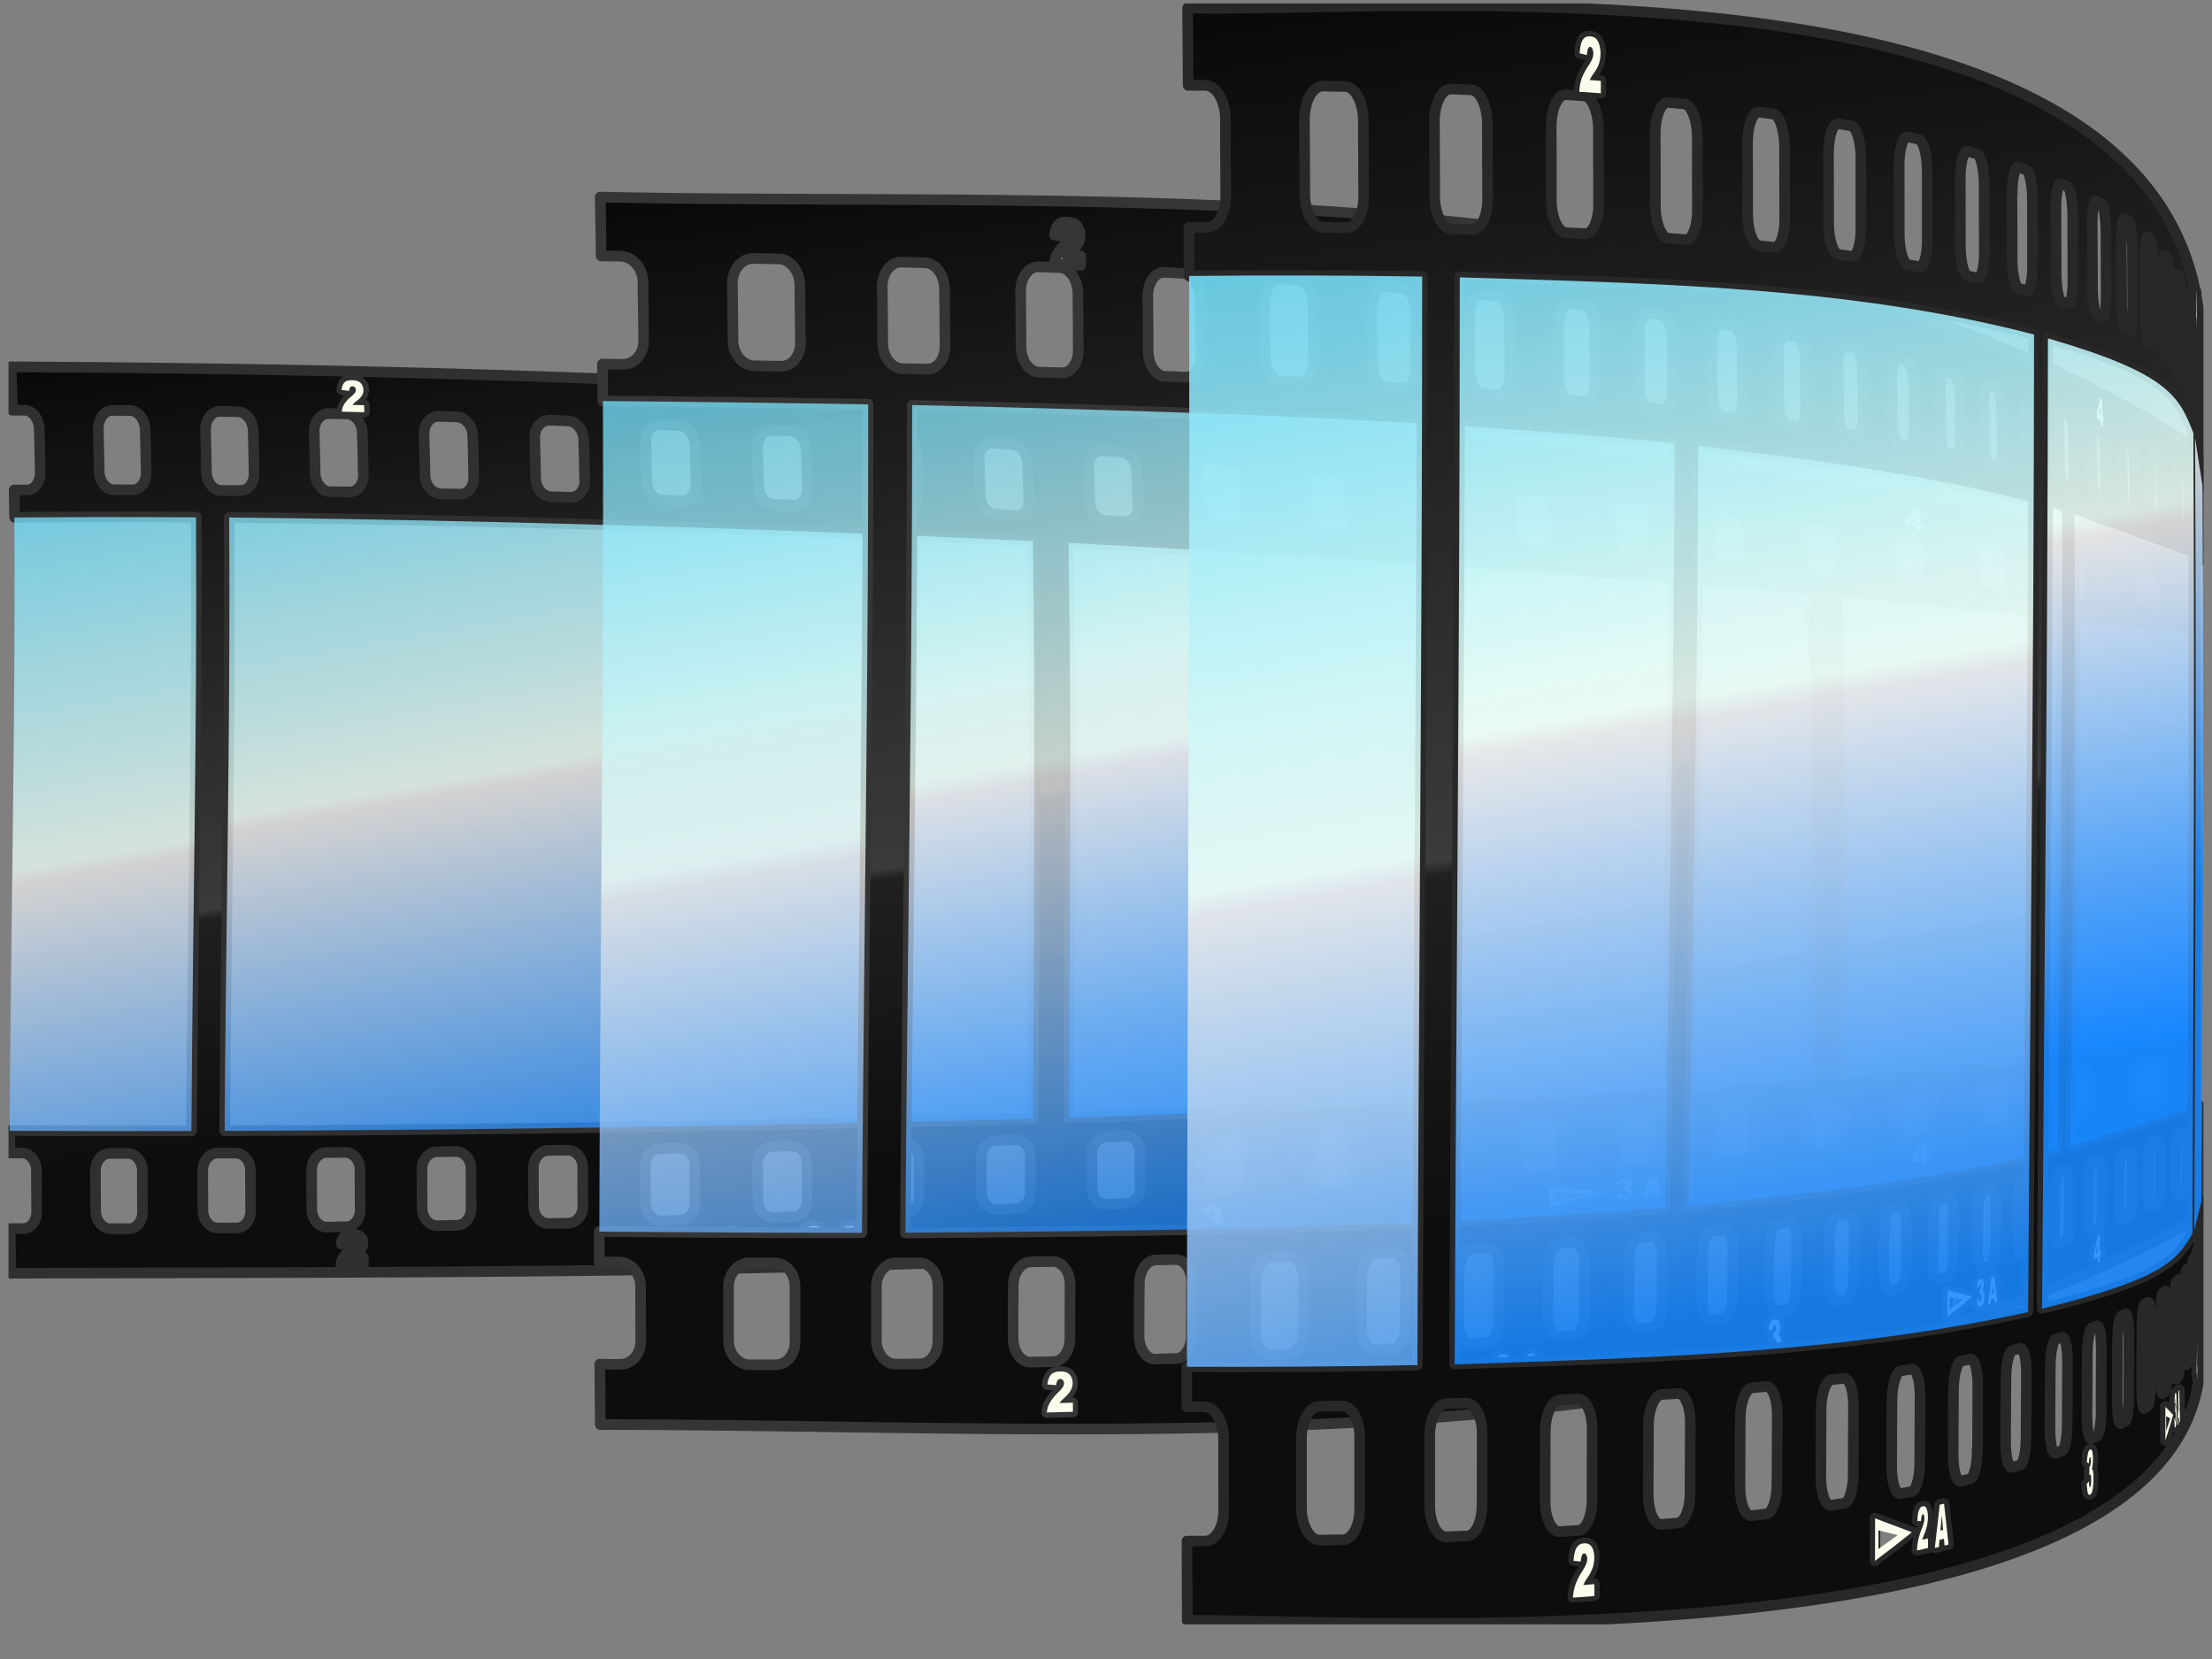 <svg width="52" height="39" fill="none" xmlns="http://www.w3.org/2000/svg"><rect width="100%" height="100%" fill="#808080" stroke="none"/><g clip-path="url(#clip0_250_1388)"><path d="M51.527 24.398c-2.704.422-5.43.698-8.156.923.016-3.764.027-7.524-.07-11.287 2.765.254 5.526.54 8.278.897-.036-1.148-.092-1.923-.092-1.923C34.766 9.599 17.28 8.71.259 8.624c.014.414.02.618.031 1.02h.284c.186 0 .344.204.35.453 0 .037 0 .054.002.091l.006.214c.005.274.01.41.013.68v.025c.004.23-.135.412-.309.412H.333l.01.642c1.678-.014 2.536-.014 4.269-.004.03 4.809-.08 9.616-.109 14.425-1.738.004-2.596.002-4.273-.004v.527h.288c.186 0 .338.187.338.418v.083c0 .348.004.523.006.875.002.221-.137.4-.313.4H.24c.006.416.008.626.016 1.051 16.854-.056 34.703.177 51.234-3.589 0 0 .006-.501.037-1.949v.004zM3.437 11.082v.025c.004.228-.137.408-.315.408h-.438c-.19 0-.346-.194-.352-.437-.008-.388-.011-.585-.021-.981-.006-.247.14-.449.33-.449.166 0 .25 0 .416.004.189 0 .35.206.357.453 0 .035 0 .054.002.09l.01.384c.003.202.005.303.011.503zm-.085 17.375v.028c0 .22-.14.4-.319.4h-.436c-.19 0-.346-.19-.348-.426-.004-.375-.004-.561-.006-.93 0-.232.153-.416.342-.416h.416c.189 0 .345.184.345.416v.083c0 .33 0 .496.004.83v.014l.002.002zm46.983-15.135l.282.05c.128.02.236.15.244.287 0 .02 0 .029.002.05l.011.243c.006.105.008.158.012.262v.016c.006.132-.085.225-.205.21-.006 0-.008 0-.013-.002a3.383 3.383 0 00-.138-.018c-.044-.005-.065-.01-.11-.015-.013 0-.019-.002-.03-.004-.13-.018-.24-.15-.246-.291-.01-.23-.015-.345-.027-.57-.008-.142.093-.237.22-.216l-.002-.002zm-2.018-.062c-.008-.15.098-.252.237-.23l.302.048a.333.333 0 01.262.303c.012.233.018.351.027.587v.017c.006.138-.092.24-.22.224l-.09-.012c-.091-.012-.136-.016-.227-.027-.139-.018-.257-.156-.264-.307-.012-.243-.016-.364-.03-.603h.003zm-1.644-.515c.127.02.193.028.319.047.144.021.27.163.278.317.013.246.019.37.03.62v.017c.006.146-.096.253-.233.237l-.3-.035c-.013 0-.02-.002-.036-.004-.147-.017-.273-.161-.28-.32l-.031-.634c-.008-.157.104-.268.25-.247l.003.002zm-1.891-.513c.094-.103.14-.153.233-.252.049.008.072.011.12.017.008.119.012.177.018.296l.061.01.006.102-.062-.007c.002.037.002.054.006.089l-.12-.016-.005-.09-.252-.036a1.967 1.967 0 00-.007-.11l.002-.003zm-.099.236l.338.044a.36.36 0 01.292.33.3.3 0 00.004.059l.013.266.016.326v.02c.007.153-.105.266-.248.25l-.017-.001c-.118-.014-.178-.02-.297-.032-.016 0-.024-.001-.04-.003-.154-.016-.285-.165-.293-.333a77.742 77.742 0 00-.03-.664c-.008-.165.11-.282.264-.263h-.002zm-2.088-.27l.353.044c.16.02.298.175.308.344.01.194.015.291.023.488l.01.213c.007.16-.109.278-.26.263l-.33-.033c-.015 0-.023-.004-.04-.004-.163-.016-.3-.171-.307-.344-.012-.278-.02-.416-.033-.694-.008-.173.116-.297.278-.278h-.002zm-2.177-.261l.367.043a.38.38 0 01.319.355c.015.284.02.426.034.71v.02c.008.166-.114.29-.27.275h-.019l-.288-.027c-.016 0-.021-.002-.037-.004-.017 0-.025-.002-.042-.004-.168-.015-.311-.175-.32-.356-.01-.29-.018-.433-.032-.72-.008-.181.12-.311.29-.292h-.002zm-2.26-.253c.152.016.228.026.38.041.174.02.321.185.33.367.014.296.022.442.033.737v.02c.008.172-.117.303-.28.287h-.019l-.38-.033c-.174-.016-.323-.179-.33-.367-.012-.3-.02-.45-.034-.748-.01-.187.126-.323.3-.306v.002zm-2.64.078c-.01-.194.129-.336.308-.319l.392.04c.178.017.33.188.34.378.014.305.022.457.033.762v.023c.008.18-.123.313-.29.3h-.021c-.11-.01-.164-.014-.274-.022l-.074-.006c-.017 0-.027-.002-.044-.004-.18-.013-.33-.182-.338-.375-.012-.309-.02-.464-.033-.775v-.002zm-2.09-.55c.161.016.242.024.403.037.183.018.34.19.35.389l.019.44c.005.149.01.222.015.37.008.185-.127.323-.3.311h-.019l-.401-.03c-.186-.013-.338-.186-.346-.386-.012-.319-.02-.478-.033-.799-.01-.2.133-.35.317-.332h-.004zm-2.779.127c-.008-.206.137-.36.325-.344l.41.035c.187.015.347.192.355.396 0 .03 0 .045.002.074.013.305.017.457.029.76.007.19-.13.334-.306.32l-.108-.008c-.13-.007-.195-.013-.324-.02-.19-.014-.346-.19-.354-.395-.011-.329-.017-.492-.03-.822l.001.004zm-2.51-.195c-.007-.212.14-.37.331-.355l.418.033c.19.015.353.198.36.406.014.334.02.501.032.833v.024c.005.194-.134.344-.313.332l-.392-.025c-.02 0-.03 0-.047-.002-.191-.012-.351-.19-.36-.402-.01-.337-.017-.506-.03-.844h.002zm-2.547-.18c-.008-.218.141-.381.336-.368l.425.031c.193.014.357.2.365.414 0 .031 0 .047.004.078.006.142.008.212.012.352.005.17.01.256.015.427v.022c.008.2-.135.353-.317.341h-.021l-.425-.025c-.195-.011-.357-.194-.363-.41-.01-.344-.018-.517-.03-.863h-.001zm-2.577-.166c-.008-.221.145-.392.34-.38l.429.027c.195.013.361.204.37.423.009.197.01.296.018.49l.014.408c.006.204-.14.361-.323.352l-.236-.014a7.681 7.681 0 01-.214-.011c-.197-.01-.36-.195-.367-.416-.01-.352-.015-.527-.027-.883l-.004.004zm-2.256-.542l.43.025c.198.012.366.204.373.43l.006.153.023.762c.006.208-.139.37-.324.362l-.404-.02h-.05c-.2-.008-.363-.198-.37-.421-.009-.358-.015-.539-.026-.9-.008-.226.147-.402.344-.39h-.002zm-2.612-.143c.174.007.26.013.435.02.199.01.365.207.373.436a954.126 954.126 0 00.023.76c0 .06.002.091.004.151v.026c.005.211-.141.377-.327.369h-.021c-.04 0-.062-.002-.102-.004l-.28-.012h-.049c-.199-.008-.363-.198-.369-.425-.01-.365-.015-.548-.027-.917-.008-.232.147-.41.346-.4l-.006-.005zm-2.617-.127l.434.02c.2.01.365.207.373.439a14.166 14.166 0 01.01.365c.006.225.01.336.013.56v.027c.006.214-.143.38-.328.375h-.023l-.435-.016c-.199-.007-.363-.198-.369-.43-.01-.368-.013-.555-.025-.93-.008-.235.147-.42.346-.41h.004zm-2.614-.109c.174.006.259.01.433.018.197.008.365.208.373.445.011.379.015.565.023.938v.027c.006.218-.143.391-.329.385h-.02a21.322 21.322 0 00-.436-.011c-.199-.006-.363-.199-.367-.434-.007-.375-.013-.563-.023-.944-.005-.24.147-.428.346-.42v-.004zm-2.604-.09l.43.015c.2.005.364.207.372.447 0 .032 0 .05.002.083v.004c.01.357.013.536.02.89.005.221-.142.396-.325.392a15.346 15.346 0 01-.296-.007c-.064 0-.095-.002-.159-.004-.197-.004-.359-.198-.365-.435-.007-.38-.013-.57-.023-.957-.006-.24.147-.433.344-.427zM8.348 9.1a.076.076 0 00-.056-.025.07.07 0 00-.055.023c-.013.016-.02.045-.025.086a4.845 4.845 0 01-.175-.022.352.352 0 01.034-.134.173.173 0 01.076-.074.308.308 0 01.139-.021c.062 0 .11.012.145.027a.2.2 0 01.083.078.242.242 0 01.034.117.271.271 0 01-.029.128.45.45 0 01-.12.13l-.069.056-.04.043c.11.002.164.004.274.008l.006.165-.528-.014a.4.4 0 01.05-.169.749.749 0 01.167-.184.544.544 0 00.096-.097.129.129 0 00.02-.066.092.092 0 00-.024-.059l-.003.004zm-.622.62l.426.01c.196.004.36.208.366.448l.001.088c.01.365.014.544.022.902.006.223-.141.4-.325.396h-.021c-.1 0-.15-.002-.251-.004H7.77c-.195-.002-.355-.196-.361-.437-.008-.383-.012-.575-.023-.966-.006-.243.146-.439.341-.433l-.001-.004zm-2.894.394c-.006-.244.143-.445.336-.443.168.002.253.004.423.008.193.004.355.206.361.45.01.394.014.586.021.97v.028c.006.225-.139.406-.32.404h-.444c-.194 0-.352-.196-.356-.437l-.021-.976v-.004zm1.06 18.33v.025c0 .218-.145.398-.326.398-.159 0-.238 0-.396.002h-.048c-.194 0-.352-.188-.352-.421-.002-.373-.004-.558-.004-.925 0-.23.155-.416.348-.416h.423c.193 0 .351.183.351.412 0 .367 0 .552.004.923v.002zm1.795.404c-.195 0-.356-.185-.357-.418-.002-.37-.004-.553-.004-.92 0-.228.158-.415.353-.417.172 0 .257 0 .429-.002.197 0 .355.181.355.41 0 .366 0 .548.004.918v.025c0 .216-.145.396-.33.396-.095 0-.143.002-.238.004-.085 0-.129.002-.214.004h.002zm.856.873c-.213.003-.32.003-.53.007a.406.406 0 01.053-.163.836.836 0 01.171-.183.664.664 0 00.099-.097.12.12 0 00.021-.062.08.08 0 00-.021-.054c-.016-.014-.033-.024-.056-.022-.023 0-.04.01-.054.026a.149.149 0 00-.027.081 5.579 5.579 0 00-.178-.012.326.326 0 01.037-.128.186.186 0 01.077-.072.308.308 0 01.14-.025.36.36 0 01.144.021.187.187 0 01.114.177c0 .043-.01.084-.033.123a.487.487 0 01-.122.13c-.034.027-.058.045-.07.056-.01.012-.026.025-.042.043.11 0 .167-.002.277-.004 0 .064 0 .095.002.16l-.002-.002zm2.532-1.34v.028c.002.214-.147.392-.334.396-.097 0-.145.002-.24.004-.086 0-.129.002-.216.004-.199.004-.361-.183-.361-.412-.002-.367-.004-.55-.004-.913 0-.227.158-.412.357-.414.174 0 .261-.002.435-.004.199-.002.36.179.36.404 0 .362 0 .542.003.91v-.002zm2.627-.108v.087c0 .212-.149.389-.336.393l-.41.01h-.05c-.199.003-.363-.177-.363-.407l-.004-.903c0-.226.16-.408.36-.41l.436-.006c.2-.002.361.175.363.398v.08c0 .301 0 .453.004.756v.002zm2.637.004v.023c0 .21-.149.383-.336.389h-.023c-.176.006-.263.008-.437.011-.199.006-.363-.173-.365-.398l-.006-.894c0-.223.16-.404.361-.408l.439-.008c.2-.004.361.171.363.393 0 .353 0 .532.004.888v.004zm.842 1.226l-.008-.58c.596.098.893.147 1.486.24-.591.136-.887.202-1.478.34zm.63-2.151c0-.22.162-.4.361-.404l.437-.01c.199-.004.363.167.363.385 0 .35 0 .524.004.876v.023c0 .206-.149.38-.336.385h-.021l-.437.014c-.2.006-.363-.17-.365-.39l-.004-.883-.002.004zm1.538 2.052c-.19.008-.282.011-.472.017a.313.313 0 01.049-.138.66.66 0 01.152-.153.46.46 0 00.087-.082.103.103 0 00.02-.052.056.056 0 00-.02-.045.06.06 0 00-.048-.015.065.065 0 00-.048.019.13.13 0 00-.025.068l-.159-.006a.288.288 0 01.033-.109.163.163 0 01.07-.06.328.328 0 01.123-.025.346.346 0 01.13.015.154.154 0 01.1.146c0 .035-.01.07-.029.103a.453.453 0 01-.11.109l-.062.048a.336.336 0 00-.037.037c.099-.003.147-.005.246-.01v.133zm.736-.01l-.031-.093c-.08.004-.118.006-.197.008-.012.038-.016.056-.027.095l-.178.008c.081-.236.122-.352.205-.585a5.97 5.97 0 00.189-.008c.087.227.131.34.22.567l-.183.008h.002zm1.522-1.278v.023c.002.202-.147.373-.334.38h-.022l-.181.007a6.999 6.999 0 01-.205.007h-.048c-.2.008-.363-.163-.365-.38-.002-.35-.004-.523-.004-.87 0-.215.16-.394.36-.4.173-.003.26-.005.434-.011.199-.006.361.165.361.379v.266c0 .239.002.358.004.599zm2.613-.102v.026c.002.198-.146.367-.33.375h-.021c-.045 0-.068.002-.112.004-.108.003-.162.007-.27.011h-.052c-.199.01-.36-.157-.361-.373-.002-.342-.004-.513-.004-.853 0-.212.159-.39.357-.396l.433-.014c.197-.006.357.16.36.371 0 .338 0 .507.003.848l-.004.001zM5.282 26.582c.029-4.807.137-9.612.106-14.42 6.301.066 12.597.26 18.892.556.074 4.528.022 9.053.008 13.58a826.41 826.41 0 01-19.006.284zM25.117 12.76c5.803.31 11.598.698 17.387 1.199.132 3.807.081 7.617.074 11.425-5.811.436-11.624.7-17.448.89.012-4.506.062-9.008-.013-13.514zM39.01 26.392c0 .291 0 .435.004.727v.02c0 .168-.128.32-.29.333-.008 0-.012 0-.021.002l-.381.033c-.174.016-.317-.12-.319-.305 0-.293-.002-.44-.004-.736 0-.185.141-.344.315-.356l.38-.025c.175-.012.314.126.314.309l.002-.002zm-12.205 1.51v.023c.002.194-.145.361-.328.37h-.022c-.098.003-.146.007-.243.01l-.133.009c-.02 0-.03 0-.049.002-.195.01-.357-.154-.359-.364-.002-.336-.004-.503-.004-.837 0-.21.157-.383.354-.39l.427-.016c.195-.008.353.153.353.361 0 .332 0 .497.004.83v.002zm1.918.95a.205.205 0 01-.08.081.34.34 0 01-.142.035.348.348 0 01-.135-.011.196.196 0 01-.081-.053.25.25 0 01-.05-.093l.173-.033c.008.033.018.056.033.07.016.014.033.018.056.018a.077.077 0 00.058-.03.099.099 0 00.021-.068c0-.029-.007-.05-.023-.066a.082.082 0 00-.062-.02c-.013 0-.032.007-.055.013.003-.05.003-.074.007-.123h.023c.023 0 .04-.01.056-.025a.069.069 0 00.024-.05.062.062 0 00-.018-.045.063.063 0 00-.048-.014.067.067 0 00-.05.021c-.014.014-.022.035-.026.067l-.164-.02a.214.214 0 01.078-.122.3.3 0 01.164-.05c.08-.005.139.007.176.034a.13.13 0 01.056.109c0 .025-.008.05-.022.074a.173.173 0 01-.067.06.16.16 0 01.056.017.14.14 0 01.048.047c.012.02.018.043.018.072a.207.207 0 01-.028.105h.004zm.632-1.075v.022c0 .19-.143.353-.323.363h-.02l-.374.02c-.019 0-.029 0-.048.002-.193.01-.352-.148-.352-.354l-.005-.82c0-.204.154-.377.347-.385.168-.008.253-.01.421-.017.192-.01.348.15.35.351 0 .325 0 .486.004.813v.005zm2.19.237l-.386.024c-.02 0-.029 0-.046.002a.331.331 0 01-.346-.342l-.006-.803c0-.2.153-.369.342-.379.166-.007.247-.011.413-.02a.332.332 0 01.343.343 35.723 35.723 0 00.005.816c0 .186-.139.346-.315.357l-.003.002zm2.767-.534v.02a.344.344 0 01-.31.35l-.378.024c-.017 0-.027 0-.044.004-.186.014-.338-.136-.34-.33-.002-.313-.004-.468-.004-.781 0-.196.149-.361.334-.371l.404-.022c.183-.01.332.138.334.333 0 .309.002.462.004.771v.002zm2.067.192c-.157.012-.236.02-.392.031-.18.014-.327-.13-.33-.318-.003-.303-.005-.455-.005-.76 0-.188.145-.352.327-.363l.392-.024c.18-.011.325.133.325.321 0 .3.001.45.003.75v.021a.341.341 0 01-.301.342h-.02zm.046.706l-.006-.484c.532.052.796.078 1.318.124l-1.312.358v.002zm1.947-.276a.174.174 0 01-.063.066.284.284 0 01-.113.031.297.297 0 01-.106-.006.157.157 0 01-.066-.037.2.2 0 01-.04-.072c.054-.011.083-.017.137-.03.006.025.014.044.025.052.012.01.025.013.043.011a.06.06 0 00.046-.023.084.084 0 00.017-.054c0-.022-.005-.04-.017-.05-.011-.012-.029-.016-.048-.014a.136.136 0 00-.045.011l.006-.095h.017a.058.058 0 00.045-.021.056.056 0 00.017-.041c0-.014-.003-.025-.013-.033a.046.046 0 00-.037-.01.052.052 0 00-.038.018.094.094 0 00-.022.05l-.13-.01a.174.174 0 01.063-.097.238.238 0 01.129-.043c.066-.005.112 0 .141.022.029.02.044.048.044.083a.128.128 0 01-.017.059.159.159 0 01-.052.048c.02.004.035.006.044.012.016.008.03.02.039.035a.1.1 0 01.014.056.19.19 0 01-.022.082h.002zm.605.033l-.025-.076-.172.018-.023.08-.155.015.18-.492c.065-.006.098-.01.164-.015l.187.452c-.063.006-.094.01-.158.018h.002zm1.986-.875h-.02c-.092.01-.139.014-.231.022l-.093.01c-.018 0-.025.002-.04.003-.169.018-.306-.112-.308-.291 0-.284-.002-.426-.004-.713 0-.179.135-.334.303-.348l.367-.03c.169-.013.302.12.302.296v.721a.325.325 0 01-.28.325l.004.006zm2.152-.229c-.132.016-.198.022-.329.037-.015 0-.023.002-.04.004-.16.018-.292-.107-.294-.278v-.688c0-.173.131-.324.292-.338.14-.012.21-.02.35-.03.16-.014.29.112.29.28v.698a.32.32 0 01-.27.316zm2.242.231l-.062.008v.088l-.12.017v-.087l-.248.033v-.111c.098-.13.148-.194.247-.323.048-.005.071-.01.118-.015v.293l.061-.008v.104l.004.001zm.064-.785a.311.311 0 01-.257.307h-.017l-.332.043c-.153.02-.279-.099-.279-.264v-.66c0-.166.126-.314.279-.33l.334-.032c.15-.016.274.105.272.268v.668zm1.928-.272v.018c0 .144-.108.276-.242.295-.005 0-.01 0-.015.002l-.313.045c-.145.021-.263-.09-.263-.247 0-.253 0-.379.002-.633 0-.16.12-.303.265-.319.127-.014.19-.021.315-.037.143-.017.257.097.257.253l-.002.62-.004.003zm1.58.032c-.11.017-.164.027-.274.046l-.033.006c-.135.021-.245-.082-.245-.231 0-.241.002-.362.003-.605 0-.151.114-.29.25-.307l.293-.038c.133-.018.242.089.24.237 0 .134-.002.2-.004.332 0 .11 0 .165-.002.276 0 .138-.102.266-.228.285v-.002zm1.922-.562v.017c0 .13-.095.253-.21.274-.006 0-.008 0-.014.002l-.112.022-.127.023-.031.006c-.126.023-.226-.072-.226-.216l.007-.573c.002-.146.107-.278.232-.297.11-.016.164-.026.273-.041.123-.02.22.08.218.221l-.01.56v.002z" fill="url(#paint0_linear_250_1388)" stroke="#303030" stroke-width=".25" stroke-linecap="round" stroke-linejoin="round"/><path d="M28.686 28.63a.174.174 0 00-.056-.017.208.208 0 00.068-.06.143.143 0 00.021-.074.13.13 0 00-.056-.11c-.036-.026-.094-.04-.175-.034a.29.29 0 00-.165.05.214.214 0 00-.077.123c.066.008.099.011.164.02a.142.142 0 01.025-.067.075.075 0 01.05-.021c.02 0 .037.004.049.013.011.01.017.028.017.045 0 .02-.007.037-.023.05a.084.084 0 01-.056.026h-.023l-.008.122a.193.193 0 01.056-.011.09.09 0 01.062.019c.015.014.021.037.023.066 0 .027-.006.05-.021.068a.084.084 0 01-.058.03.08.08 0 01-.056-.018c-.014-.012-.025-.035-.033-.07l-.174.033a.268.268 0 00.05.093.179.179 0 00.082.053.387.387 0 00.135.011.341.341 0 00.14-.035.194.194 0 00.082-.081.23.23 0 00.027-.105.137.137 0 00-.017-.072.124.124 0 00-.049-.047h-.004z" fill="url(#paint1_linear_250_1388)"/><path d="M45.297 26.875l-.118.016c-.099.128-.149.192-.247.323v.11l.249-.033v.088l.12-.018v-.087l.061-.008v-.103c-.025.004-.036.006-.061.008v-.294l-.004-.002zm-.118.311a3.52 3.52 0 01-.13.018l.13-.17v.152z" fill="url(#paint2_linear_250_1388)"/><path d="M8.253 9.324a.749.749 0 00-.166.184.4.4 0 00-.05.17l.527.013c0-.066-.002-.1-.005-.165l-.275-.008.04-.043.07-.056a.45.45 0 00.12-.13.246.246 0 00-.006-.245.188.188 0 00-.083-.078.332.332 0 00-.145-.027.343.343 0 00-.139.021.164.164 0 00-.075.074.352.352 0 00-.035.134c.072.008.106.012.176.022a.179.179 0 01.025-.086.064.064 0 01.054-.023c.023 0 .04.01.056.025a.11.11 0 01.023.058.129.129 0 01-.019.066.544.544 0 01-.096.098l.003-.004z" fill="url(#paint3_linear_250_1388)"/><path d="M45.044 12.47c.048.005.071.01.12.015-.002-.037-.002-.054-.006-.09a.441.441 0 00.062.009l-.006-.103-.062-.01a14.675 14.675 0 01-.017-.296l-.12-.017-.234.253c.002.044.004.066.008.11.1.014.15.022.251.035.002.037.002.055.006.092l-.002.002zm-.021-.346l.01.151a3.283 3.283 0 00-.132-.017c.05-.055.073-.08.124-.132l-.002-.002z" fill="url(#paint4_linear_250_1388)"/><path d="M19.14 29.246c.01-.01.03-.025.061-.048a.489.489 0 00.11-.11.204.204 0 00.03-.102.154.154 0 00-.1-.146.346.346 0 00-.13-.015.319.319 0 00-.124.025.176.176 0 00-.07.06.28.28 0 00-.032.109l.158.006c.004-.033.012-.057.025-.068a.061.061 0 01.048-.02.07.07 0 01.049.016c.013.012.02.027.02.044a.103.103 0 01-.02.053.54.54 0 01-.087.082.7.7 0 00-.153.153.328.328 0 00-.048.138c.19-.008.282-.01.471-.017v-.13l-.245.01a.328.328 0 01.037-.038v-.002z" fill="url(#paint5_linear_250_1388)"/><path d="M38.346 27.929c-.01-.006-.025-.008-.045-.012a.182.182 0 00.052-.048.103.103 0 00.018-.059.097.097 0 00-.045-.083c-.027-.02-.075-.027-.14-.021a.248.248 0 00-.13.042.177.177 0 00-.062.097l.13.01a.086.086 0 01.02-.05.055.055 0 01.04-.018c.015 0 .028.002.036.01a.04.04 0 01.014.033.06.06 0 01-.018.04.074.074 0 01-.044.022h-.018l-.005.095a.164.164 0 01.044-.011.066.066 0 01.048.013c.012.01.018.027.018.05a.088.088 0 01-.018.055.06.06 0 01-.046.023c-.017 0-.03-.002-.042-.011-.012-.01-.02-.027-.026-.053l-.137.031c.01.03.023.053.04.072.018.018.04.03.066.037.028.008.062.01.107.006a.286.286 0 00.112-.031.174.174 0 00.085-.148.12.12 0 00-.014-.056.094.094 0 00-.038-.035h-.002z" fill="url(#paint6_linear_250_1388)"/><path d="M19.86 28.829c-.084.233-.125.35-.206.584.072-.003.107-.003.178-.007.012-.04.015-.057.027-.095.08-.004.118-.006.197-.008.012.037.017.056.031.093.073-.002.11-.004.183-.008-.088-.227-.133-.34-.22-.567a5.988 5.988 0 00-.189.008h-.002zm.036.355c.023-.083.034-.126.06-.21l.063.204c-.05 0-.073.004-.123.006z" fill="url(#paint7_linear_250_1388)"/><path d="M17.182 29.505l1.477-.34c-.595-.093-.89-.142-1.485-.24.002.232.004.347.008.58zm.129-.41c.305.037.458.054.763.09-.305.063-.456.096-.761.162 0-.1-.002-.151-.004-.252h.002z" fill="url(#paint8_linear_250_1388)"/><path d="M38.785 27.682l-.18.492.155-.016.023-.08.172-.017.025.076c.064-.006.095-.01.159-.018-.076-.18-.112-.27-.188-.453l-.164.016h-.002zm.03.29l.051-.175.056.163c-.042.004-.065.006-.108.012z" fill="url(#paint9_linear_250_1388)"/><path d="M36.426 28.378l1.311-.358a119.82 119.82 0 01-1.317-.124c0 .194.002.29.006.484v-.002zm.116-.348c.272.016.41.023.68.037-.27.07-.406.105-.677.173l-.001-.21h-.002z" fill="url(#paint10_linear_250_1388)"/><path opacity=".77" d="M.227 26.584c1.678.006 2.536.006 4.273.004.028-4.809.139-9.616.108-14.426-1.733-.01-2.59-.007-4.27.004.028 4.808-.086 9.613-.111 14.42v-.002z" fill="url(#paint11_linear_250_1388)"/><path opacity=".77" d="M5.387 12.165c.033 4.807-.077 9.612-.106 14.42a849.299 849.299 0 0019.006-.284c.014-4.528.064-9.053-.007-13.58a517.63 517.63 0 00-18.893-.556z" fill="url(#paint12_linear_250_1388)"/><path opacity=".77" d="M42.507 13.962c-5.79-.502-11.585-.89-17.388-1.2.076 4.505.025 9.009.014 13.515 5.822-.19 11.636-.455 17.447-.89.01-3.808.058-7.617-.073-11.425z" fill="url(#paint13_linear_250_1388)"/><path opacity=".77" d="M43.37 25.321c2.726-.225 5.452-.503 8.156-.923.095-3.157.114-6.307.052-9.467a222.953 222.953 0 00-8.277-.897c.096 3.763.083 7.524.07 11.287z" fill="url(#paint14_linear_250_1388)"/><path d="M51.693 25.992c-.321.112-3.025.958-3.025.958.06-4.953.129-9.904.1-14.857 0 0 2.78 1.006 2.963 1.082a139.642 139.642 0 00-.067-2.606C41.182 3.745 25.893 4.887 14.11 4.633c.01.56.015.835.023 1.383l.448.006c.294.004.532.284.535.62v.122c0 .117 0 .175.004.292.004.371.008.554.01.919v.037c.004.309-.214.554-.489.552h-.03l-.449-.006.008.868c2.079.02 4.159.041 6.238.078.003 6.492-.109 12.984-.147 19.476-2.058.002-4.115-.012-6.172-.029v.713c.18 0 .268.002.448.004.288 0 .52.255.522.57v.112c0 .47.002.707.003 1.183 0 .3-.214.54-.482.539h-.033c-.178 0-.267 0-.447-.004.004.563.006.847.012 1.422 11.859-.012 26.702 1.273 37.556-4.862 0 0 .004-.678.026-2.638l-.002.002zM18.815 8.029v.035c.002.307-.2.55-.452.546l-.558-.01h-.07c-.274-.003-.502-.27-.504-.598-.004-.524-.008-.79-.014-1.327-.004-.336.219-.606.493-.6l.597.011c.272.006.492.286.496.62v.12l.006.523.006.678v.002zm-.124 23.48v.034c0 .297-.2.54-.45.54h-.62c-.27 0-.494-.258-.494-.577V30.25c0-.313.222-.562.492-.562h.59c.268 0 .482.251.48.562v1.252l.002.006zm32.561-20.474c.04.024.062.033.103.057.046.027.088.196.092.38v.067c.004.132.006.198.008.328.004.14.006.21.008.352v.02c.004.176-.03.304-.072.285h-.004a.311.311 0 00-.05-.021.243.243 0 00-.04-.018l-.012-.004c-.046-.021-.089-.194-.093-.387-.005-.309-.01-.46-.017-.763-.006-.189.029-.32.075-.296h.002zm-.713-.033c-.004-.198.031-.338.08-.313.042.024.063.034.106.057.048.025.09.204.096.398.008.311.012.469.018.785v.024c.004.184-.03.32-.075.3l-.033-.013c-.031-.014-.047-.02-.08-.033-.048-.021-.09-.202-.094-.404-.006-.323-.01-.482-.018-.8zm-.577-.652l.112.056c.05.025.095.21.1.416.008.326.01.491.016.822v.021c.004.194-.033.336-.08.317l-.104-.043c-.006 0-.008-.004-.011-.006-.052-.021-.097-.208-.1-.418l-.016-.84c-.004-.207.033-.355.085-.33l-.002.005zm-.669-.648l.08-.338.042.022.01.388a.13.13 0 01.023.012c0 .054 0 .082.004.138a.229.229 0 01-.021-.01c0 .047 0 .072.002.119l-.043-.02c0-.048 0-.072-.002-.118l-.089-.043c0-.058-.002-.087-.004-.146l-.002-.004zm-.032.311l.12.055c.053.025.102.22.106.433v.078l.005.351.008.43v.023c.004.202-.037.352-.087.333-.002 0-.004 0-.006-.002l-.106-.04c-.006-.001-.008-.003-.013-.005-.056-.02-.105-.214-.107-.435-.005-.352-.007-.527-.015-.877-.004-.217.037-.373.093-.348l.002.004zm-.758-.33l.13.054c.06.026.11.226.114.45l.01.64c0 .113.003.17.003.28.004.21-.038.368-.094.348a2.484 2.484 0 01-.122-.04c-.006 0-.01-.003-.015-.005-.06-.019-.113-.221-.115-.45l-.013-.912c-.004-.227.042-.39.102-.367v.002zm-.828-.325l.143.055c.065.025.12.233.123.464.006.371.01.558.014.931v.027c.002.22-.045.381-.105.364h-.007l-.112-.033c-.006 0-.008-.002-.014-.004l-.015-.004c-.066-.02-.122-.227-.126-.465-.004-.378-.008-.569-.013-.946-.004-.237.046-.41.112-.385v-.004zm-.914-.316c.064.021.095.03.158.052.072.024.132.24.136.48l.011.968v.027c.002.227-.05.396-.116.379h-.008c-.061-.016-.094-.025-.158-.04-.073-.02-.135-.234-.137-.48-.004-.393-.006-.592-.012-.984-.003-.245.055-.426.126-.402zm-1.151.112c-.004-.254.06-.443.14-.42l.176.051c.08.024.147.245.15.496.005.4.007.6.009 1v.03c.002.235-.056.412-.13.394-.003 0-.005 0-.007-.002a2.796 2.796 0 00-.122-.027c-.014-.002-.02-.004-.033-.008-.008 0-.011-.002-.021-.004-.081-.017-.149-.239-.15-.493-.005-.406-.007-.61-.01-1.017h-.002zm-.98-.717l.193.049c.087.021.163.25.165.511l.005.58c0 .193.002.29.004.483 0 .243-.063.425-.145.41l-.01-.002-.194-.039c-.09-.017-.165-.245-.167-.507l-.01-1.05c-.003-.264.069-.458.16-.437v.002zm-1.42.168c-.002-.272.076-.475.176-.453.087.02.13.027.217.046.098.022.177.257.181.525v.095c.004.403.006.603.008 1.003 0 .25-.07.44-.162.424l-.056-.01-.17-.03c-.1-.017-.182-.248-.184-.518-.002-.431-.004-.65-.008-1.082h-.002zm-1.402-.257c-.002-.28.085-.49.195-.47.097.017.145.027.24.045.108.02.197.262.199.538.004.44.005.66.007 1.1v.03c0 .26-.079.453-.181.438l-.224-.033c-.012 0-.016-.002-.027-.004-.11-.016-.201-.253-.203-.53-.002-.444-.004-.667-.008-1.114h.002zm-1.555-.245c-.002-.287.097-.505.218-.486l.265.043c.12.02.218.266.22.55v.103c0 .187 0 .28.004.464 0 .226.002.339.004.564v.031c0 .264-.087.464-.201.45h-.014l-.264-.032c-.122-.016-.224-.257-.226-.542-.002-.455-.004-.684-.008-1.143l.002-.002zm-1.72-.231c-.001-.295.107-.519.242-.501l.294.039c.133.017.241.27.243.561 0 .26.002.39.004.65 0 .217 0 .324.002.541 0 .27-.099.478-.222.465l-.16-.018-.147-.015c-.136-.014-.248-.26-.25-.552 0-.467-.003-.7-.005-1.17zm-1.63-.733c.13.016.196.022.323.037.147.018.267.274.269.574v.204l.005 1.012c0 .278-.108.49-.245.478-.12-.012-.18-.016-.303-.027h-.002c-.014 0-.022 0-.035-.002-.149-.014-.272-.264-.274-.562 0-.476-.004-.715-.006-1.197-.002-.3.118-.534.268-.517zm-2.065-.211l.356.033c.162.015.291.278.295.583v.11c.002.362.004.54.004.898v.235c0 .282-.12.5-.27.49h-.018l-.083-.006-.23-.017c-.015 0-.023 0-.04-.002-.164-.012-.3-.267-.301-.57 0-.486-.002-.73-.006-1.222-.002-.307.13-.546.295-.53l-.002-.002zm-2.267-.195c.158.012.235.02.392.031.177.014.32.28.322.591v.113c0 .15 0 .225.002.375 0 .301.002.449.004.748v.035c0 .288-.131.509-.297.5h-.02l-.39-.026c-.18-.012-.328-.268-.33-.577 0-.494-.004-.742-.008-1.244-.002-.314.145-.56.323-.544l.002-.002zm-2.485-.176c.172.011.257.015.427.027.193.013.352.281.354.598.004.507.006.758.008 1.255v.035c0 .292-.143.521-.325.511h-.021c-.17-.007-.255-.013-.427-.02-.197-.01-.36-.271-.361-.586-.002-.503-.004-.756-.008-1.267-.002-.318.156-.569.353-.557v.003zm-2.716-.154l.466.023c.212.012.384.284.386.607v.116l.008 1.195c0 .297-.157.53-.355.523l-.32-.014-.17-.006c-.214-.01-.391-.272-.393-.59-.002-.51-.004-.766-.01-1.285-.002-.324.172-.579.387-.569h.001zm-2.21-.956a.089.089 0 00-.063-.035.078.078 0 00-.064.031.235.235 0 00-.03.115 5.323 5.323 0 00-.21-.031.59.59 0 01.043-.181.22.22 0 01.09-.097.31.31 0 01.165-.027c.071.003.13.017.17.04.04.024.07.059.095.107a.374.374 0 010 .327.571.571 0 01-.143.173l-.083.075c-.014.014-.03.035-.049.059l.321.013c0 .09 0 .132.002.222-.245-.012-.37-.016-.618-.025a.57.57 0 01.063-.226.952.952 0 01.2-.245.568.568 0 00.113-.132.179.179 0 00.026-.087.128.128 0 00-.027-.08v.004zm-.749.824l.508.021c.232.01.417.284.421.61v.117c.004.492.006.733.008 1.214.002.3-.17.537-.386.53h-.026l-.297-.009c-.06 0-.09-.002-.15-.004h-.059c-.232-.006-.425-.272-.427-.594l-.01-1.302c-.003-.329.188-.589.42-.58l-.002-.003zm-3.672.48c-.004-.332.203-.599.456-.59.222.007.332.009.552.017.25.007.454.285.456.616.006.528.008.79.012 1.307v.037c.002.303-.184.544-.418.538h-.029c-.067 0-.102 0-.17-.003l-.316-.006h-.064c-.253-.006-.464-.27-.466-.597a198.8 198.8 0 00-.011-1.315l-.002-.004zm1.31 24.738v.033c0 .293-.186.536-.418.54l-.51.006h-.061c-.252.002-.458-.253-.458-.57V30.25c0-.31.206-.56.457-.562.22 0 .329 0 .547-.002.247 0 .444.247.444.556v1.246l-.002.002zm2.186.534c-.23.004-.419-.247-.419-.56 0-.499 0-.746.004-1.24 0-.308.193-.557.423-.56l.504-.007c.228-.002.41.241.408.548-.002.49-.004.739-.004 1.234v.035c0 .292-.172.533-.385.537l-.276.005c-.1.002-.15.002-.253.006l-.002.002zm.983 1.168c-.243.008-.365.01-.612.015a.613.613 0 01.064-.22 1.05 1.05 0 01.2-.248.666.666 0 00.115-.132.167.167 0 00.025-.086.102.102 0 00-.025-.071c-.018-.02-.039-.032-.064-.03a.077.077 0 00-.064.035.209.209 0 00-.033.111l-.204-.015a.496.496 0 01.044-.173.243.243 0 01.09-.097.314.314 0 01.163-.035c.072 0 .128.007.168.027.04.02.072.052.093.095.023.043.035.09.035.144a.383.383 0 01-.039.165.599.599 0 01-.143.175l-.083.078c-.014.015-.029.035-.048.058.127-.004.191-.006.317-.008v.214l.002-.002zm2.788-1.825v.035c0 .288-.159.529-.355.535-.103.003-.153.003-.256.007a8.91 8.91 0 00-.231.008c-.213.006-.389-.24-.387-.548 0-.493.002-.738.006-1.226 0-.305.178-.554.392-.558.186-.003.278-.005.462-.01.21-.003.377.238.375.54-.004.487-.006.73-.008 1.221l.002-.004zm2.627-.18v.118c0 .284-.147.523-.326.53l-.398.018c-.02 0-.03 0-.049.002-.195.01-.355-.233-.353-.538.002-.488.004-.729.008-1.21.002-.302.166-.55.36-.557l.426-.011c.193-.006.346.23.344.53v.11c-.004.403-.004.605-.006 1.011l-.006-.003zm2.405-.032v.032c0 .28-.135.515-.3.524h-.02l-.39.023c-.178.01-.325-.227-.323-.526.002-.48.003-.719.007-1.195.002-.297.153-.542.333-.55l.39-.017c.178-.008.315.225.313.52l-.01 1.186v.003zm.705 1.625c0-.309 0-.465.002-.773l1.223.291c-.477.192-.723.288-1.225.48v.002zm.56-2.88c.002-.291.141-.536.304-.544l.355-.02c.16-.009.288.218.284.508l-.01 1.168v.033c-.002.276-.123.507-.274.518h-.017l-.356.026c-.164.011-.297-.22-.295-.515.004-.472.004-.707.01-1.176v.002zm1.212 2.707l-.373.033a.581.581 0 01.04-.183.863.863 0 01.124-.208.578.578 0 00.07-.112.2.2 0 00.015-.07.094.094 0 00-.016-.059c-.011-.015-.023-.023-.036-.02-.016 0-.03.009-.04.028a.222.222 0 00-.02.092l-.126-.006a.544.544 0 01.03-.144.197.197 0 01.055-.082.167.167 0 01.099-.035.177.177 0 01.102.018.16.16 0 01.056.074c.014.033.02.074.02.118a.41.41 0 01-.024.136.58.58 0 01-.087.148 1.03 1.03 0 00-.05.066c-.01.014-.017.03-.03.05l.192-.017v.175l-.002-.002zm.571-.025c-.007-.05-.013-.076-.021-.125l-.153.014c-.01.05-.013.078-.02.128l-.14.014.168-.781c.058-.006.087-.008.147-.012l.16.75-.139.014-.002-.002zm1.16-1.728v.031c0 .268-.115.5-.252.511h-.015l-.136.014-.152.014c-.014 0-.021.002-.037.004-.149.013-.27-.212-.268-.502.004-.464.005-.695.01-1.156.001-.286.127-.526.277-.536l.323-.022c.147-.01.263.212.259.498v.105c0 .099 0 .147-.002.247l-.006.792h-.002zm1.823-.18v.033c0 .262-.104.49-.228.503h-.014a5.726 5.726 0 00-.26.03l-.002-.001c-.014 0-.02.002-.033.004-.135.015-.245-.204-.243-.49.003-.454.005-.68.01-1.133.001-.281.117-.518.252-.528l.296-.025c.133-.012.235.206.233.485l-.011 1.122zm-17.784-1.69c.045-6.485.16-12.97.159-19.455 5.98.141 11.969.307 17.924.897-.017 5.993-.143 11.983-.226 17.976-5.94.472-11.901.542-17.857.583v-.002zm18.636-18.501c2.886.355 5.75.713 8.551 1.523.026 5.01-.046 10.017-.108 15.024-2.85.72-5.748 1.024-8.667 1.323.085-5.957.208-11.913.224-17.87zm7.004 17.865l-.01.952v.027c-.001.223-.057.42-.125.44l-.01.001-.162.047c-.075.021-.133-.158-.131-.4.003-.387.005-.58.01-.966.001-.243.065-.453.14-.469.066-.013.097-.021.16-.037.074-.015.13.166.128.405zm-6.2 2.131v.031c0 .257-.095.48-.21.494h-.01l-.154.02a.768.768 0 00-.082.011c-.012 0-.018.002-.031.004-.124.015-.224-.196-.22-.474.003-.445.005-.667.01-1.108.003-.276.107-.509.23-.52.109-.01.161-.016.267-.028.122-.011.215.198.213.472l-.012 1.096-.002.002zm1.122 1.22a.275.275 0 01-.049.107.127.127 0 01-.08.049.113.113 0 01-.08-.012.141.141 0 01-.046-.068.533.533 0 01-.027-.12c.04-.018.062-.027.1-.047a.3.3 0 00.017.092c.008.015.02.023.033.02.014-.001.025-.015.033-.038a.243.243 0 00.014-.09.208.208 0 00-.014-.087c-.008-.02-.02-.027-.035-.023-.007 0-.019.008-.032.017l.005-.16h.014c.013-.003.023-.015.033-.034a.155.155 0 00.013-.07.148.148 0 00-.01-.056c-.005-.014-.015-.02-.026-.018-.012 0-.022.012-.03.03a.326.326 0 00-.015.087l-.095-.023a.42.42 0 01.047-.164.132.132 0 01.096-.068c.047-.007.081.008.103.045a.28.28 0 01.03.142.38.38 0 01-.013.097.235.235 0 01-.038.08.078.078 0 01.03.021.143.143 0 01.027.062.55.55 0 01-.008.231l.003-.001zm.376-1.43v.03c-.002.25-.087.468-.189.483-.006 0-.008 0-.011.002l-.215.033c-.012 0-.015.002-.027.004-.112.018-.2-.188-.199-.458.004-.434.006-.651.012-1.083.003-.27.096-.499.208-.51l.242-.03c.11-.015.195.193.19.459l-.009 1.07h-.002zm1.186.278a4.11 4.11 0 01-.204.037c-.01 0-.016.002-.025.004-.1.018-.182-.18-.18-.445l.01-1.055c.003-.262.088-.488.189-.501.089-.012.131-.02.218-.031.099-.014.176.186.172.447l-.008.746c0 .13 0 .194-.004.326-.001.245-.077.457-.17.474l.002-.002zm1.397-.738v.027c-.002.237-.071.445-.154.463l-.186.038c-.01 0-.013.002-.021.004-.091.02-.164-.173-.162-.43l.01-1.025c.001-.257.078-.478.17-.492l.196-.033c.09-.015.159.179.157.432-.004.406-.008.608-.01 1.014v.002zm.958.231l-.18.045c-.083.02-.148-.167-.144-.416l.01-.997c.001-.248.073-.464.154-.48l.178-.035c.08-.015.143.171.14.418-.003.394-.005.59-.01.983v.027c-.001.23-.063.434-.138.453h-.01v.002zm.01.927c0-.255.004-.38.006-.635.24.066.353.097.58.155-.229.19-.345.286-.586.48zm.856-.375a.32.32 0 01-.027.085.083.083 0 01-.049.041c-.019.006-.035.004-.046-.006a.104.104 0 01-.03-.048.517.517 0 01-.014-.093c.023-.016.036-.026.06-.041a.311.311 0 00.009.07c.006.011.012.015.017.013.008-.002.016-.011.02-.03a.241.241 0 00.007-.07.231.231 0 00-.007-.067c-.006-.013-.012-.021-.022-.017-.003 0-.011.006-.019.015 0-.05.002-.074.004-.124h.008c.008-.002.013-.012.02-.027a.154.154 0 00.007-.055c0-.02 0-.035-.006-.044-.004-.01-.01-.014-.015-.012-.006.002-.014.01-.018.023a.32.32 0 00-.01.068l-.055-.013a.481.481 0 01.029-.128c.013-.032.03-.051.055-.057.027-.008.049 0 .06.027a.286.286 0 01.018.11.275.275 0 01-.03.14.048.048 0 01.018.015.13.13 0 01.016.046.666.666 0 01-.004.18l.004-.001zm.255.04l-.01-.098-.072.023a1.293 1.293 0 01-.011.107c-.025.008-.039.011-.066.021l.083-.645c.027-.008.043-.014.07-.021l.071.594c-.027.008-.04.014-.065.022v-.002zm.82-1.144H47.7l-.093.03c-.015.003-.021.007-.037.011l-.017.006c-.068.021-.122-.15-.12-.383l.01-.934c.002-.236.06-.44.127-.455l.147-.037c.066-.018.118.157.116.388l-.006.517c0 .173-.002.259-.004.432 0 .215-.054.406-.115.425h-.002zm.839-.285l-.126.044-.015.006c-.062.021-.11-.144-.108-.367l.008-.904c.001-.225.056-.425.117-.443l.134-.037c.06-.017.106.152.104.373v.082l-.008.832c0 .208-.048.392-.106.414zm.834.342l-.023.01v.116l-.044.02v-.117l-.093.04v-.145c.039-.17.056-.253.095-.42.017-.008.027-.01.044-.017 0 .155 0 .233-.002.388l.023-.01v.137-.002zm.033-1.034c0 .2-.044.379-.096.398-.002 0-.004 0-.006.002-.048.02-.073.03-.124.049-.056.021-.102-.134-.1-.352l.008-.87c.001-.218.05-.412.108-.43l.123-.039c.056-.017.099.144.097.358-.004.344-.006.515-.008.855v.025l-.002.004zm.705-.305v.023c0 .192-.042.363-.09.385-.002 0-.004 0-.006.002l-.114.048c-.052.024-.095-.126-.093-.334.004-.332.006-.5.008-.837.002-.21.048-.399.1-.416l.114-.039c.052-.017.091.138.09.344-.005.33-.005.495-.009.822v.002zm.578.107c-.04.02-.06.027-.102.046l-.012.006c-.05.023-.089-.12-.087-.32.002-.32.004-.48.008-.805.002-.202.044-.383.094-.4.043-.016.066-.023.109-.04.048-.017.087.131.085.33 0 .178-.002.265-.004.442 0 .148-.002.222-.004.37 0 .184-.04.35-.087.369v.002zm.724-.636v.022c0 .175-.038.332-.083.353-.002 0-.004 0-.005.002a.422.422 0 00-.043.022l-.048.023-.012.006c-.048.023-.085-.113-.083-.303.002-.305.004-.459.008-.77.002-.194.042-.367.09-.385.043-.015.062-.023.105-.04.048-.018.083.122.081.313-.004.305-.006.454-.008.753l-.002.004z" fill="url(#paint15_linear_250_1388)" stroke="#353535" stroke-width=".25" stroke-linecap="round" stroke-linejoin="round"/><path d="M24.951 32.926c.014-.015.043-.04.083-.077a.7.7 0 00.143-.175.383.383 0 00.039-.165.294.294 0 00-.035-.144.232.232 0 00-.093-.095.366.366 0 00-.168-.028.32.32 0 00-.162.035.232.232 0 00-.09.098.496.496 0 00-.045.172l.205.016a.241.241 0 01.032-.11.082.082 0 01.064-.036c.025 0 .047.01.064.03a.111.111 0 01.025.071.167.167 0 01-.025.086.667.667 0 01-.114.132 1.096 1.096 0 00-.2.249.576.576 0 00-.065.22l.613-.016v-.214c-.126.004-.19.006-.317.008l.048-.058-.002.001z" fill="url(#paint16_linear_250_1388)"/><path d="M41.83 31.401s-.018-.015-.032-.021a.235.235 0 00.039-.08.381.381 0 00.013-.097.276.276 0 00-.03-.142c-.022-.037-.055-.05-.103-.045a.133.133 0 00-.096.068.42.42 0 00-.047.164c.039.01.058.013.095.023a.323.323 0 01.015-.088c.008-.017.018-.027.03-.029.01 0 .019.004.026.018.008.014.01.033.01.056a.197.197 0 01-.014.07c-.01.02-.019.03-.032.033h-.014l-.006.162a.11.11 0 01.033-.018c.016-.002.027.006.035.023.008.02.013.049.013.088a.292.292 0 01-.013.09c-.01.023-.02.036-.033.038-.014.002-.023-.006-.033-.021a.299.299 0 01-.017-.092c-.04.018-.06.027-.1.047.005.049.015.09.026.12a.14.14 0 00.047.068c.02.014.046.018.079.012a.13.13 0 00.081-.049.289.289 0 00.048-.106.55.55 0 00.008-.232.186.186 0 00-.027-.062l-.002.002z" fill="url(#paint17_linear_250_1388)"/><path d="M49.364 29.025c-.018.008-.027.01-.045.017l-.094.42v.146l.092-.041v.117l.045-.02v-.116l.023-.01v-.136l-.023.01c0-.156 0-.234.002-.39v.003zm-.047.408a.549.549 0 00-.048.021l.05-.22v.199h-.002z" fill="url(#paint18_linear_250_1388)"/><path d="M49.39 10.01l.042.019c0-.047 0-.072-.002-.119l.021.01c0-.054 0-.082-.004-.138a.13.13 0 01-.023-.012c-.004-.155-.005-.233-.01-.388a.433.433 0 00-.042-.022c-.03.134-.048.202-.079.338 0 .059.002.088.004.146l.089.043c0 .049 0 .072.002.118l.002.004zm-.01-.457l.004.2c-.02-.01-.027-.014-.047-.022l.043-.176v-.002z" fill="url(#paint19_linear_250_1388)"/><path d="M35.353 32.396c.008-.012.025-.035.05-.066a.56.56 0 00.087-.148.412.412 0 00.004-.254.15.15 0 00-.056-.074.175.175 0 00-.102-.018.175.175 0 00-.099.035.198.198 0 00-.056.082.55.55 0 00-.029.144l.126.006a.257.257 0 01.02-.092c.009-.017.022-.027.04-.029.015 0 .027.006.036.022.01.015.016.035.016.058a.201.201 0 01-.016.07.579.579 0 01-.07.113.947.947 0 00-.123.207.714.714 0 00-.04.183l.372-.033v-.175l-.193.018a.483.483 0 01.031-.05l.002.001z" fill="url(#paint20_linear_250_1388)"/><path d="M46.623 30.36s-.01-.012-.019-.016a.314.314 0 00.03-.14.278.278 0 00-.017-.109c-.011-.025-.03-.035-.06-.027a.092.092 0 00-.055.056.486.486 0 00-.03.129l.057.013c0-.033.005-.054.01-.068.003-.013.01-.021.017-.023.007-.002.011.002.015.012s.006.025.006.044c0 .02-.004.037-.008.055-.006.015-.011.025-.02.027h-.007c0 .05-.002.074-.004.124a.054.054 0 01.02-.015c.007-.002.015.004.02.017a.333.333 0 010 .136c-.005.02-.01.03-.018.031-.008.002-.014 0-.018-.013a.227.227 0 01-.01-.07c-.023.015-.034.025-.06.04a.515.515 0 00.016.094c.008.023.017.04.03.048.01.01.024.012.045.006a.082.082 0 00.049-.04.278.278 0 00.027-.086.666.666 0 00.01-.107c0-.03 0-.054-.006-.074a.184.184 0 00-.016-.046l-.004.002z" fill="url(#paint21_linear_250_1388)"/><path d="M35.922 31.827c-.068.31-.102.468-.168.78l.139-.013c.01-.05.014-.078.021-.128l.153-.014.021.125.14-.014-.161-.75a3.36 3.36 0 01-.147.012l.002.002zm.021.47l.049-.28c.019.109.029.161.046.27a1.74 1.74 0 01-.095.008v.002z" fill="url(#paint22_linear_250_1388)"/><path d="M33.746 32.777c.502-.193.748-.29 1.225-.48-.477-.115-.72-.173-1.223-.292 0 .307 0 .463-.002.774v-.002zm.114-.55l.634.107-.636.231v-.336l.002-.002z" fill="url(#paint23_linear_250_1388)"/><path d="M46.813 30.033c-.032.258-.048.387-.083.645a.879.879 0 00.066-.021c.004-.043.006-.064.012-.107l.071-.023.01.099.066-.022c-.03-.237-.045-.355-.072-.594-.027.007-.042.013-.07.021v.002zm.008.38l.025-.228.022.215-.047.014z" fill="url(#paint24_linear_250_1388)"/><path d="M45.777 30.962c.24-.194.358-.29.586-.48-.226-.058-.342-.091-.58-.155 0 .254-.004.38-.006.635zm.058-.459l.302.045c-.12.093-.18.14-.304.233 0-.11 0-.167.002-.276v-.002z" fill="url(#paint25_linear_250_1388)"/><path opacity=".77" d="M14.092 28.953c2.057.015 4.114.03 6.172.029.04-6.492.152-12.982.146-19.476a740.619 740.619 0 00-6.237-.078c.025 6.51-.068 13.017-.083 19.525h.002z" fill="url(#paint26_linear_250_1388)"/><path opacity=".77" d="M21.444 9.523c.002 6.487-.114 12.969-.159 19.455 5.956-.039 11.917-.11 17.857-.583.085-5.993.209-11.983.226-17.976-5.956-.59-11.944-.756-17.924-.898v.002z" fill="url(#paint27_linear_250_1388)"/><path opacity=".77" d="M48.475 12.003c-2.801-.812-5.666-1.168-8.552-1.524-.015 5.958-.139 11.914-.224 17.871 2.919-.299 5.817-.604 8.668-1.323.062-5.01.131-10.015.108-15.024z" fill="url(#paint28_linear_250_1388)"/><path opacity=".77" d="M48.668 26.95s2.704-.844 3.025-.959c.064-4.273.089-8.543.04-12.816a401.394 401.394 0 00-2.963-1.083c.03 4.953-.04 9.904-.1 14.857h-.002z" fill="url(#paint29_linear_250_1388)"/><path d="M51.75 28.242l-.167.676c.023-6.21.052-12.418.018-18.629 0 0 .162 1.06.174 1.12-.018-2.04-.043-3.42-.043-3.42C51.504-1.404 33.365.299 27.918.19c.006.734.01 1.098.013 1.817h.402c.263 0 .473.361.475.804v.542l.006 1.207v.052c0 .406-.193.732-.436.734h-.027c-.16 0-.24 0-.402.002 0 .459.003.688.003 1.14 1.826-.017 3.651-.015 5.479.014 0 8.53-.081 17.06-.112 25.591-1.806.035-3.613.047-5.419.039v.939h.4c.257 0 .464.332.464.742v.147c0 .616 0 .927.002 1.555 0 .392-.191.713-.433.713h-.429l.006 1.867c3.464-.068 24.067 1.39 23.818-6.387l.017-3.464.004-.002zM32.056 4.578v.047c0 .402-.173.725-.396.723-.193 0-.291-.002-.488-.004h-.06c-.24 0-.439-.348-.44-.781-.002-.69-.004-1.038-.008-1.743-.002-.441.193-.799.434-.797l.522.01c.236.004.427.37.429.808V3c0 .278 0 .414.004.688 0 .36.002.536.003.891zm-.096 30.857v.047c0 .389-.174.711-.392.715l-.481.008h-.058c-.238.004-.433-.334-.435-.752v-1.654c0-.41.197-.74.433-.742l.516-.006c.233-.002.419.325.419.733v1.647l-.002.004zM51.722 8.717c0 .02.004.03.006.049.002.023.008.235.01.474v.087l.006.428.005.458v.028c.002.229.004.406 0 .388 0 0 0-.011-.002-.02v-.018c0-.018-.005-.238-.007-.486l-.012-.987a12.004 12.004 0 01-.004-.4h-.002zm-.019.09a12.753 12.753 0 01-.004-.412c0 .021 0 .033.004.054 0 .025.006.245.01.496l.011 1.004v.03c.002.237.004.417.002.398v-.014c0-.013 0-.02-.002-.033 0-.021-.005-.247-.007-.505l-.012-1.022-.002.004zm-.03-.762l.005.06c.002.027.008.259.01.517l.013 1.042v.027c.002.247.004.43 0 .41 0-.018-.004-.027-.006-.045v-.006a17.205 17.205 0 01-.01-.522c-.003-.426-.007-.638-.011-1.06a5.877 5.877 0 010-.425l-.002.002zm-.05-.768v-.429c0 .01 0 .016.005.025.004.195.004.294.007.49v.012c0 .068 0 .103.002.17v-.011.15c0-.01 0-.014-.004-.024 0-.06 0-.09-.002-.15a.409.409 0 00-.007-.048c0-.074 0-.11-.002-.185h.002zm.003.393l.01.064c.003.03.009.27.013.538v.099l.006.442c.002.215.004.324.005.542v.03c.002.255 0 .446-.001.424v-.002l-.01-.044v-.006a8.481 8.481 0 01-.014-.544c-.003-.441-.007-.66-.011-1.098a5.292 5.292 0 01.002-.441V7.67zm-.085-.396a.75.75 0 01.017.068c.008.03.016.281.02.561l.007.803c0 .14.002.21.004.351.002.265 0 .46-.008.438l-.015-.05v-.007a6.82 6.82 0 01-.021-.563 211.08 211.08 0 00-.012-1.14c-.004-.285 0-.489.01-.46l-.002-.001zm-.14-.412c.012.027.018.04.028.07.011.03.025.291.027.583.005.464.008.697.011 1.165v.033c.002.274-.003.477-.015.453v-.002a.447.447 0 00-.021-.043l-.004-.005s0-.004-.004-.006c-.014-.025-.027-.288-.03-.585l-.01-1.185c-.005-.298.005-.51.017-.478h.002zm-.21-.424l.04.07c.018.033.035.303.037.606l.01 1.209v.035c.002.284-.01.495-.027.47v-.002c-.015-.023-.023-.033-.04-.056-.02-.025-.04-.297-.041-.605l-.01-1.23c-.002-.307.012-.53.031-.497zm-.344.09c-.002-.32.018-.552.045-.52l.058.073c.025.033.046.312.05.627.004.501.008.754.01 1.255v.035c.001.296-.016.513-.04.49l-.001-.002c-.016-.015-.023-.025-.04-.04l-.012-.012a.027.027 0 00-.008-.006c-.027-.025-.05-.305-.052-.624l-.008-1.275-.002-.002zm-.363-.95c.031.028.046.042.075.071.033.033.062.325.064.65l.006.728c0 .243.002.365.004.608 0 .305-.021.532-.054.507l-.004-.002a1.095 1.095 0 00-.076-.056c-.034-.025-.065-.315-.067-.645-.002-.529-.004-.793-.008-1.322-.002-.33.025-.573.06-.54zm-.61.133c-.002-.344.034-.596.079-.563.04.027.06.043.096.07.045.033.08.332.082.672v.12l.005 1.266c0 .314-.029.55-.071.526l-.025-.015-.078-.045c-.046-.025-.085-.323-.086-.665-.002-.546-.004-.82-.008-1.368l.006.002zm-.692-.398c0-.356.043-.618.1-.587l.122.068c.054.031.1.342.103.692.004.56.004.837.005 1.393v.039c0 .326-.038.571-.088.548a2.038 2.038 0 00-.114-.05l-.014-.006c-.056-.026-.104-.329-.106-.682 0-.564-.002-.848-.006-1.415h-.002zm-.852-.385c0-.365.054-.641.124-.61l.149.066c.067.031.121.35.123.711v.13c0 .24 0 .356.002.591 0 .288 0 .432.002.717v.041c0 .336-.048.59-.11.567l-.006-.001c-.058-.022-.089-.032-.149-.053-.07-.023-.127-.336-.129-.7 0-.58-.002-.872-.004-1.457l-.002-.002zm-1.027-.367c0-.377.067-.663.15-.633.074.025.108.038.178.064.081.029.147.357.147.728 0 .335 0 .5.002.832v.692c0 .346-.058.608-.136.587-.038-.012-.057-.018-.098-.028l-.09-.025c-.084-.023-.154-.342-.155-.717 0-.598 0-.898-.004-1.502l.006.002zm-1.045-1.003l.212.06c.097.028.172.362.174.747v.262c0 .525.002.785.004 1.304 0 .357-.07.626-.16.606l-.2-.043-.023-.005c-.098-.022-.18-.348-.18-.731 0-.614 0-.923-.003-1.543 0-.389.079-.684.177-.657h-.002zm-1.403-.34c.1.022.15.031.247.055.112.025.201.367.203.761v.144c0 .468 0 .7.002 1.162v.303c0 .366-.083.643-.187.626-.006 0-.008 0-.014-.002l-.058-.01a4.584 4.584 0 00-.16-.027c-.012 0-.017-.002-.03-.004-.113-.02-.21-.351-.21-.744 0-.63 0-.946-.002-1.584 0-.398.093-.703.207-.678l.002-.002zm-1.628-.309l.286.049c.129.023.233.371.233.773v1.65c0 .373-.094.66-.216.643h-.014l-.285-.039c-.134-.017-.242-.353-.244-.756 0-.643 0-.965-.002-1.618 0-.408.108-.725.24-.702h.002zm-1.872-.272l.328.043c.149.02.267.373.269.785 0 .66.002.987.004 1.638v.047c0 .38-.11.676-.25.662h-.015l-.329-.033c-.152-.013-.276-.355-.278-.765 0-.657 0-.987-.002-1.652 0-.416.122-.74.275-.723l-.002-.002zm-2.133-.229l.373.035c.168.016.303.375.305.795v.153l.002 1.563c0 .388-.125.691-.282.68l-.253-.02a46.96 46.96 0 00-.137-.01c-.172-.011-.315-.355-.315-.773 0-.666 0-1.003-.004-1.68 0-.424.14-.759.311-.743zm-1.787-1.261c-.013-.03-.03-.045-.052-.047-.021 0-.038.012-.052.04a.439.439 0 00-.027.15l-.17-.04c.006-.103.02-.18.037-.237a.26.26 0 01.075-.126.182.182 0 01.133-.035c.06.003.107.021.14.054a.32.32 0 01.077.14.783.783 0 01-.002.43.841.841 0 01-.116.227c-.033.046-.056.081-.068.099-.011.02-.025.044-.04.076l.262.019v.291l-.508-.035c.006-.104.023-.204.052-.295a1.35 1.35 0 01.167-.32.866.866 0 00.094-.171.358.358 0 00.02-.115.243.243 0 00-.022-.103v-.002zm-.622 1.078c.17.01.253.016.42.028.189.011.341.373.343.802v.156c0 .64.002.957.004 1.587 0 .393-.14.703-.319.694h-.021c-.096-.006-.147-.008-.245-.012-.05-.002-.075-.002-.126-.006-.019 0-.029 0-.046-.002-.193-.007-.354-.355-.354-.779 0-.676 0-1.018-.003-1.708 0-.43.156-.773.35-.762l-.003.002zm-3.094.647c0-.435.174-.787.39-.78.19.007.284.01.47.019.212.007.384.37.386.806l.005 1.718v.048c0 .4-.156.715-.355.71h-.023c-.058 0-.087-.002-.145-.004l-.27-.006h-.055c-.216-.006-.394-.352-.396-.78 0-.683-.002-1.03-.005-1.729l-.002-.002zm1.12 32.476v.044c0 .387-.156.708-.353.716l-.433.017H34c-.215.008-.39-.324-.39-.74v-1.642c0-.408.177-.74.392-.746l.465-.012c.21-.006.377.317.377.72l-.002 1.637-.004.006zm1.831.657c-.19.01-.35-.315-.347-.725 0-.655 0-.98.004-1.627 0-.404.16-.736.351-.744.168-.008.251-.011.415-.02.188-.007.336.308.336.71-.001.643-.003.966-.003 1.619v.046c0 .381-.141.704-.317.713l-.228.014-.209.014h-.002zm.81 1.505c-.2.016-.3.024-.504.037.005-.103.023-.2.054-.291a1.51 1.51 0 01.166-.33.929.929 0 00.095-.177.34.34 0 00.02-.11.222.222 0 00-.019-.094c-.013-.026-.03-.037-.052-.037-.021 0-.038.015-.052.045a.41.41 0 00-.027.145c-.068-.005-.1-.01-.17-.015a.996.996 0 01.037-.23.304.304 0 01.075-.13.197.197 0 01.133-.05.207.207 0 01.138.03.255.255 0 01.077.121c.02.055.029.119.027.189a.753.753 0 01-.15.45 1.295 1.295 0 00-.108.183l.26-.02v.286zm2.25-2.461v.044c0 .377-.127.696-.284.71l-.203.017-.185.016c-.17.013-.311-.305-.311-.71 0-.647.002-.967.006-1.605 0-.398.143-.728.315-.74l.37-.023c.169-.012.3.299.298.695l-.006 1.596zm2.042-.315v.155c0 .371-.112.686-.251.702l-.305.035c-.016 0-.023.002-.039.004-.15.017-.274-.294-.272-.692.002-.636.002-.952.005-1.58 0-.392.13-.72.28-.734l.327-.03c.149-.013.265.29.263.68v.14l-.006 1.32h-.002zm1.795-.125v.04c0 .363-.099.674-.22.691-.006 0-.01 0-.016.002l-.286.045c-.131.02-.241-.284-.24-.675l.006-1.552c0-.387.114-.71.246-.725l.287-.035c.13-.015.23.282.228.665-.004.612-.004.92-.007 1.539v.004l.002.001zm.51 2.078c0-.403 0-.603.002-1.001.359.134.533.2.865.326-.332.269-.506.403-.867.673v.002zm.4-3.749c.001-.379.098-.697.214-.715l.25-.037c.111-.015.198.272.196.647l-.008 1.506v.043c0 .356-.085.66-.19.68-.007 0-.009 0-.013.002l-.249.049c-.116.021-.208-.272-.208-.655l.007-1.522v.002zm.844 3.45l-.26.058c.005-.084.014-.163.03-.24.015-.075.044-.166.085-.273.025-.066.04-.117.048-.148a.409.409 0 00.012-.091.266.266 0 00-.01-.074c-.008-.02-.015-.027-.025-.025-.012.002-.02.015-.027.038a.593.593 0 00-.016.12l-.087-.001c.004-.08.01-.142.02-.189a.356.356 0 01.038-.106.104.104 0 01.068-.049c.03-.006.054 0 .07.017.017.02.028.051.038.094a.899.899 0 01-.064.523 3.842 3.842 0 00-.034.087l-.022.066c.054-.012.081-.017.134-.031v.225l.002-.002zm.39-.059l-.014-.16-.104.026-.016.167c-.036.01-.055.014-.094.023l.116-1.016c.04-.008.06-.013.1-.023l.107.96c-.037.01-.057.013-.095.023zm.769-2.275v.04c0 .346-.074.646-.165.669-.003 0-.005.002-.01.004l-.088.021-.1.026c-.01.001-.014.003-.024.005-.098.024-.18-.262-.177-.635.002-.599.003-.894.007-1.488 0-.37.085-.684.186-.704.087-.015.13-.023.214-.04.097-.018.172.263.17.629v.451c-.002.406-.004.612-.004 1.02v.002h-.01zm1.149-.31v.041c0 .337-.064.63-.14.653-.003 0-.005 0-.009.002l-.046.014-.114.035-.02.006c-.084.025-.152-.25-.152-.616.002-.583.004-.873.008-1.45 0-.361.073-.668.156-.688l.182-.042c.08-.02.145.254.143.612l-.008 1.434zm-13.433-1.678c.033-8.519.12-17.037.12-25.556 4.49.144 9.12.208 13.498 1.345-.007 7.66-.088 15.32-.14 22.979-4.41.977-8.987 1.078-13.48 1.23l.002.002zM48.143 7.948c2.834.822 3.085 1.362 3.419 2.227.033 6.272.002 12.544-.021 18.817-.365.618-.659 1.063-3.535 1.766.05-7.603.131-15.207.137-22.81zm3.1 22.637c0 .478-.002.715-.004 1.191v.033c0 .278-.015.523-.032.548l-.002.004a1.105 1.105 0 01-.045.057c-.021.025-.038-.199-.036-.5 0-.482 0-.725.003-1.208 0-.303.02-.564.04-.583l.045-.045c.02-.02.033.208.033.505l-.002-.002zm-2.648 2.84v.04c0 .326-.052.612-.116.637l-.008.002c-.034.014-.052.02-.087.033a.468.468 0 01-.048.018l-.017.006c-.072.025-.13-.241-.128-.595.002-.567.004-.85.008-1.413 0-.351.062-.653.133-.672.062-.018.09-.025.15-.045.068-.021.123.245.12.593l-.005 1.395h-.002zm.606 1.5a.634.634 0 01-.025.137c-.011.033-.025.059-.044.066-.017.008-.031.004-.04-.011a.31.31 0 01-.026-.084 1.732 1.732 0 01-.015-.154l.054-.064c0 .057.006.096.01.115.003.021.01.03.015.025.008-.004.014-.02.017-.05a.858.858 0 00.008-.115c0-.048 0-.083-.006-.107-.004-.023-.01-.035-.019-.03-.004.001-.01.01-.017.024 0-.081 0-.122.002-.204h.007c.008-.004.014-.017.018-.044a.582.582 0 00.007-.088c0-.03 0-.056-.005-.072-.006-.015-.008-.023-.014-.021-.006.002-.012.016-.015.037a.952.952 0 00-.008.11l-.05-.025c.004-.089.011-.157.025-.21.011-.05.029-.081.05-.09.025-.012.042.005.052.05a.744.744 0 01.016.178.797.797 0 01-.028.226.056.056 0 01.018.027.297.297 0 01.013.076 1.777 1.777 0 01-.004.297h.004zm.194-1.827v.037c0 .316-.043.596-.097.621-.002 0-.004 0-.006.004l-.11.053-.015.006c-.058.027-.107-.232-.105-.576l.006-1.371c0-.342.052-.638.11-.657.05-.018.076-.026.124-.045.056-.021.098.235.096.573l-.005 1.355h.002zm.57.305l-.095.054s-.008.004-.012.008c-.046.027-.085-.222-.085-.556 0-.534.002-.8.006-1.333 0-.332.042-.618.089-.64.04-.017.062-.026.1-.046.045-.021.08.23.078.558 0 .377-.002.563-.004.94v.41c0 .31-.035.58-.078.603v.002zm.589-.974v.033c0 .3-.027.56-.06.585a1.87 1.87 0 00-.081.062c-.037.027-.068-.212-.066-.536 0-.517.002-.773.004-1.29 0-.323.033-.6.071-.622l.08-.045c.034-.021.061.22.06.539 0 .509-.003.763-.005 1.272v.002h-.003zm.345.272a1.122 1.122 0 01-.06.059c-.029.025-.052-.206-.05-.52 0-.499.002-.75.004-1.249 0-.313.027-.583.054-.602.025-.017.037-.027.06-.045.027-.021.047.214.047.521 0 .494-.002.74-.004 1.232v.035c0 .288-.022.542-.047.567 0 0 0 .002-.004.004v-.002zm.004 1.158v-.794c.08.077.116.116.182.188-.068.24-.105.36-.184.604l.002.002zm.261-.474a.71.71 0 01-.008.107.137.137 0 01-.013.053c-.006.007-.01.003-.014-.008a.309.309 0 01-.008-.062 1.863 1.863 0 01-.003-.117.508.508 0 00.015-.052.74.74 0 00.004.087c0 .016.004.021.006.017a.156.156 0 00.006-.038l.002-.088c0-.035 0-.064-.002-.081 0-.018-.004-.026-.006-.024a.122.122 0 01-.006.02v-.156h.002a.108.108 0 00.006-.035l.002-.066v-.056c0-.014-.002-.02-.004-.016 0 .002-.004.012-.004.03l-.002.083c-.006-.008-.01-.01-.016-.017 0-.069.004-.12.008-.162a.194.194 0 01.016-.072c.008-.01.013.002.017.035.004.035.006.08.006.136 0 .035 0 .066-.002.096a.481.481 0 01-.008.08.06.06 0 01.006.019c0 .013.004.033.004.056v.091c0 .045 0 .09-.004.134v.006zm.068.053c0-.049 0-.074-.002-.125l-.02.028c0 .052 0 .08-.002.132a.194.194 0 00-.017.025c.008-.323.014-.484.021-.806.008-.01.012-.014.018-.026.008.298.011.447.017.743-.008.01-.01.015-.017.027l.002.002zm.189-1.411v.002l-.02.033-.007.014s0 .004-.004.005c-.014.026-.027-.19-.027-.482 0-.466 0-.699.004-1.167 0-.292.013-.546.029-.566.011-.015.02-.025.03-.04.014-.02.024.201.022.49v1.182c0 .27-.01.504-.023.527l-.004.002zm.143-.31l-.017.046s0 .004-.002.006c-.01.023-.018-.185-.018-.467 0-.45 0-.676.002-1.129 0-.283.01-.528.02-.546l.019-.039c.008-.017.013.197.013.476v.102c0 .417 0 .627-.002 1.043 0 .26-.007.486-.015.507zm.09.518v.155s0 .012-.003.02v-.148l-.008.037v-.183l.01-.514c0-.006 0-.01.004-.018v.488c0-.004 0-.006.002-.01v.171l-.004.002zm.005-1.294c0 .25-.004.468-.008.488v.003c-.004.018-.006.028-.012.045-.006.021-.01-.18-.01-.453 0-.435 0-.652.003-1.092 0-.274.005-.51.011-.526l.012-.035c.004-.016.007.192.007.462l-.002 1.077v.03h-.001zm.04-.27v.029c0 .243-.002.453-.004.47l-.005.04c-.002.02-.004-.176-.004-.438 0-.422 0-.632.002-1.057 0-.267.003-.496.005-.51l.006-.03c.002-.014.004.19.002.45 0 .42 0 .628-.002 1.044v.002zm.016.27c0 .013 0 .02-.002.033v.004c0 .017-.002-.175 0-.43 0-.408 0-.612.004-1.026 0-.258.001-.48.003-.491 0-.01 0-.016.002-.025v1.482c0 .235 0 .437-.002.45l-.005.003zm.015-.595v.027c0 .228 0 .422-.002.434v-.393c0-.394.002-.592.004-.995 0-.25.004-.464.004-.474 0-.008 0-.013.002-.021v.433c0 .397-.002.593-.004.983l-.004.006z" fill="url(#paint30_linear_250_1388)"/><path d="M32.057 4.578v.047c0 .402-.173.725-.396.723-.193 0-.291-.002-.488-.004h-.06c-.24 0-.439-.348-.44-.781-.002-.69-.004-1.038-.008-1.743-.002-.441.193-.799.434-.797l.522.01c.236.004.427.37.429.808V3c0 .278 0 .414.004.688 0 .36.002.536.003.891zm0 0v.002M51.75 28.242l-.166.676c.023-6.21.052-12.418.018-18.629 0 0 .162 1.06.174 1.12-.018-2.04-.043-3.42-.043-3.42C51.504-1.404 33.365.299 27.918.19c.006.734.01 1.098.013 1.817h.402c.263 0 .473.361.475.804v.542l.006 1.207v.052c0 .406-.193.732-.436.734h-.027c-.16 0-.24 0-.402.002 0 .459.003.688.003 1.14 1.826-.017 3.651-.015 5.479.014 0 8.53-.081 17.06-.112 25.591-1.806.035-3.613.047-5.419.039v.939h.4c.257 0 .464.332.464.742v.147c0 .616 0 .927.002 1.555 0 .392-.191.713-.433.713h-.429l.006 1.867c3.464-.068 24.067 1.39 23.818-6.387l.017-3.464.004-.002zm-19.788 7.193v.047c0 .389-.174.711-.392.715l-.481.008h-.058c-.238.004-.433-.334-.435-.752v-1.654c0-.41.197-.74.433-.742l.516-.006c.233-.002.419.325.419.733v1.647l-.002.004zm19.76-26.718c0 .02.004.03.006.049.002.023.008.235.01.474v.087l.006.428.005.458v.028c.002.229.004.406 0 .388 0 0 0-.011-.002-.02v-.018c0-.018-.005-.238-.007-.486l-.012-.987a12.004 12.004 0 01-.004-.4h-.002zm-.019.09a12.753 12.753 0 01-.004-.412c0 .021 0 .033.004.054 0 .025.006.245.01.496l.011 1.004v.03c.002.237.004.417.002.398v-.014c0-.013 0-.02-.002-.033 0-.021-.005-.247-.007-.505l-.012-1.022-.002.004zm-.03-.762l.005.06c.002.027.008.259.01.517l.013 1.042v.027c.002.247.004.43 0 .41 0-.018-.004-.027-.006-.045v-.006a17.205 17.205 0 01-.01-.522c-.003-.426-.007-.638-.011-1.06a5.877 5.877 0 010-.425l-.002.002zm-.05-.768v-.429c0 .01 0 .016.005.025.004.195.004.294.007.49v.012c0 .068 0 .103.002.17v-.011.15c0-.01 0-.014-.004-.024 0-.06 0-.09-.002-.15a.409.409 0 00-.007-.048c0-.074 0-.11-.002-.185h.002zm.003.393l.01.064c.003.03.009.27.013.538v.099l.006.442c.002.215.004.324.005.542v.03c.002.255 0 .446-.001.424v-.002l-.01-.044v-.006a8.481 8.481 0 01-.014-.544c-.003-.441-.007-.66-.011-1.098a5.292 5.292 0 01.002-.441V7.67zm-.085-.396a.75.75 0 01.017.068c.008.03.016.281.02.561l.007.803c0 .14.002.21.004.351.002.265 0 .46-.008.438l-.015-.05v-.007a6.82 6.82 0 01-.021-.563 211.08 211.08 0 00-.012-1.14c-.004-.285 0-.489.01-.46l-.002-.001zm-.14-.412c.012.027.018.04.028.07.011.03.025.291.027.583.005.464.008.697.011 1.165v.033c.002.274-.003.477-.015.453v-.002a.447.447 0 00-.021-.043l-.004-.005s0-.004-.004-.006c-.014-.025-.027-.288-.03-.585l-.01-1.185c-.005-.298.005-.51.017-.478h.002zm-.21-.424l.04.07c.018.033.035.303.037.606l.01 1.209v.035c.002.284-.01.495-.027.47v-.002c-.015-.023-.023-.033-.04-.056-.02-.025-.04-.297-.041-.605l-.01-1.23c-.002-.307.012-.53.031-.497zm-.344.09c-.002-.32.018-.552.045-.52l.058.073c.025.033.046.312.05.627.004.501.008.754.01 1.255v.035c.001.296-.016.513-.04.49l-.001-.002c-.016-.015-.023-.025-.04-.04l-.012-.012a.027.027 0 00-.008-.006c-.027-.025-.05-.305-.052-.624l-.008-1.275-.002-.002zm-.363-.95c.031.028.046.042.075.071.033.033.062.325.064.65l.006.728c0 .243.002.365.004.608 0 .305-.021.532-.054.507l-.004-.002a1.095 1.095 0 00-.076-.056c-.034-.025-.065-.315-.067-.645-.002-.529-.004-.793-.008-1.322-.002-.33.025-.573.06-.54zm-.61.133c-.002-.344.034-.596.079-.563.04.027.06.043.096.07.045.033.08.332.082.672v.12l.005 1.266c0 .314-.029.55-.071.526l-.025-.015-.078-.045c-.046-.025-.085-.323-.086-.665-.002-.546-.004-.82-.008-1.368l.006.002zm-.692-.398c0-.356.043-.618.1-.587l.122.068c.054.031.1.342.103.692.004.56.004.837.005 1.393v.039c0 .326-.038.571-.088.548a2.038 2.038 0 00-.114-.05l-.014-.006c-.056-.026-.104-.329-.106-.682 0-.564-.002-.848-.006-1.415h-.002zm-.852-.385c0-.365.054-.641.124-.61l.149.066c.067.031.121.35.123.711v.13c0 .24 0 .356.002.591 0 .288 0 .432.002.717v.041c0 .336-.048.59-.11.567l-.006-.001c-.058-.022-.089-.032-.149-.053-.07-.023-.127-.336-.129-.7 0-.58-.002-.872-.004-1.457l-.002-.002zm-1.027-.367c0-.377.067-.663.15-.633.074.025.108.038.178.064.081.029.147.357.147.728 0 .335 0 .5.002.832v.692c0 .346-.058.608-.136.587-.038-.012-.057-.018-.098-.028l-.09-.025c-.084-.023-.154-.342-.155-.717 0-.598 0-.898-.004-1.502l.006.002zm-1.045-1.003l.212.06c.097.028.172.362.174.747v.262c0 .525.002.785.004 1.304 0 .357-.07.626-.16.606l-.2-.043-.023-.005c-.098-.022-.18-.348-.18-.731 0-.614 0-.923-.003-1.543 0-.389.079-.684.177-.657h-.002zm-1.403-.34c.1.022.15.031.247.055.112.025.201.367.203.761v.144c0 .468 0 .7.002 1.162v.303c0 .366-.083.643-.187.626-.006 0-.008 0-.014-.002l-.058-.01a4.584 4.584 0 00-.16-.027c-.012 0-.017-.002-.03-.004-.113-.02-.21-.351-.21-.744 0-.63 0-.946-.002-1.584 0-.398.093-.703.207-.678l.002-.002zm-1.628-.309l.286.049c.129.023.233.371.233.773v1.65c0 .373-.094.66-.216.643h-.014l-.285-.039c-.134-.017-.242-.353-.244-.756 0-.643 0-.965-.002-1.618 0-.408.108-.725.24-.702h.002zm-1.872-.272l.328.043c.149.02.267.373.269.785 0 .66.002.987.004 1.638v.047c0 .38-.11.676-.25.662h-.015l-.329-.033c-.152-.013-.276-.355-.278-.765 0-.657 0-.987-.002-1.652 0-.416.122-.74.275-.723l-.002-.002zm-2.133-.229l.373.035c.168.016.303.375.305.795v.153l.002 1.563c0 .388-.125.691-.282.68l-.253-.02a46.96 46.96 0 00-.137-.01c-.172-.011-.315-.355-.315-.773 0-.666 0-1.003-.004-1.68 0-.424.14-.759.311-.743zm-1.787-1.261c-.013-.03-.03-.045-.052-.047-.021 0-.038.012-.052.04a.439.439 0 00-.027.15l-.17-.04c.006-.103.02-.18.037-.237a.26.26 0 01.075-.126.182.182 0 01.133-.035c.06.003.107.021.14.054a.32.32 0 01.077.14.783.783 0 01-.002.43.841.841 0 01-.116.227c-.033.046-.056.081-.068.099-.011.02-.025.044-.04.076l.262.019v.291l-.508-.035c.006-.104.023-.204.052-.295a1.35 1.35 0 01.167-.32.865.865 0 00.094-.171.357.357 0 00.02-.115.243.243 0 00-.022-.103v-.002zm-.622 1.078c.17.01.253.016.42.028.189.011.341.373.343.802v.156c0 .64.002.957.004 1.587 0 .393-.14.703-.319.694h-.021c-.096-.006-.147-.008-.245-.012-.05-.002-.075-.002-.126-.006-.019 0-.029 0-.046-.002-.193-.007-.354-.355-.354-.779 0-.676 0-1.018-.003-1.708 0-.43.156-.773.35-.762l-.003.002zm-3.094.647c0-.435.174-.787.39-.78.19.007.284.01.47.019.212.007.384.37.386.806l.005 1.718v.048c0 .4-.156.715-.355.71h-.023c-.058 0-.087-.002-.145-.004l-.27-.006h-.055c-.216-.006-.394-.352-.396-.78 0-.683-.002-1.03-.005-1.729l-.002-.002zm1.12 32.476v.044c0 .387-.156.708-.353.716l-.433.017H34c-.215.008-.39-.324-.39-.74v-1.642c0-.408.177-.74.392-.746l.465-.012c.21-.006.377.317.377.72l-.002 1.637-.004.006zm1.831.657c-.19.01-.35-.315-.347-.725 0-.655 0-.98.004-1.627 0-.404.16-.736.351-.744.168-.008.251-.011.415-.02.188-.007.336.308.336.71-.001.643-.003.966-.003 1.619v.046c0 .381-.141.704-.317.713l-.228.014-.209.014h-.002zm.81 1.505c-.2.016-.3.024-.504.037.005-.103.023-.2.054-.291a1.51 1.51 0 01.166-.33.929.929 0 00.095-.177.34.34 0 00.02-.111.221.221 0 00-.019-.093c-.013-.026-.03-.037-.052-.037-.021 0-.038.015-.052.045a.41.41 0 00-.027.145c-.068-.005-.1-.01-.17-.015a.996.996 0 01.037-.23.304.304 0 01.075-.13.197.197 0 01.133-.05.207.207 0 01.138.03.255.255 0 01.077.121c.02.055.029.119.027.189a.753.753 0 01-.15.45 1.295 1.295 0 00-.108.183l.26-.02v.286zm2.25-2.461v.044c0 .377-.127.696-.284.71l-.203.017-.185.016c-.17.013-.311-.305-.311-.71 0-.647.002-.967.006-1.605 0-.398.143-.728.315-.74l.37-.023c.169-.012.3.299.298.695l-.006 1.596zm2.042-.315v.155c0 .371-.112.686-.251.702l-.305.035c-.016 0-.023.002-.039.004-.15.017-.274-.294-.272-.692.002-.636.002-.952.005-1.58 0-.392.13-.72.28-.734l.327-.03c.149-.013.265.29.263.68v.14l-.006 1.32h-.002zm1.795-.125v.04c0 .363-.099.674-.22.691-.006 0-.01 0-.016.002l-.286.045c-.131.02-.241-.284-.24-.675l.006-1.552c0-.387.114-.71.246-.725l.287-.035c.13-.015.23.282.228.665-.004.612-.004.92-.007 1.539v.004l.002.001zm.51 2.078c0-.403 0-.603.002-1.001.359.134.533.2.865.326-.332.269-.506.403-.867.673v.002zm.4-3.749c.001-.379.098-.697.214-.715l.25-.037c.111-.015.198.272.196.647l-.008 1.506v.043c0 .356-.085.66-.19.68-.007 0-.009 0-.013.002l-.249.049c-.116.021-.208-.272-.208-.655l.007-1.522v.002zm.844 3.45l-.26.058c.005-.084.014-.163.03-.24.015-.075.044-.166.085-.273.025-.066.04-.117.048-.148a.409.409 0 00.012-.091.266.266 0 00-.01-.074c-.008-.02-.015-.027-.025-.025-.012.002-.02.015-.027.038a.593.593 0 00-.016.12l-.087-.001c.004-.08.01-.142.02-.189a.356.356 0 01.038-.106.104.104 0 01.068-.049c.03-.006.054 0 .07.017.017.02.028.051.038.094a.899.899 0 01-.064.523 3.842 3.842 0 00-.034.087l-.022.066c.054-.012.081-.017.134-.031v.225l.002-.002zm.39-.059l-.014-.16-.104.026-.016.167c-.036.01-.055.014-.094.023l.116-1.016c.04-.008.06-.013.1-.023l.107.96c-.037.01-.057.013-.095.023zm.769-2.275v.04c0 .346-.074.646-.165.669-.003 0-.005.002-.01.004l-.088.021-.1.026c-.01.001-.014.003-.024.005-.098.024-.18-.262-.177-.635.002-.599.003-.894.007-1.488 0-.37.085-.684.186-.704.087-.015.13-.023.214-.04.097-.018.172.263.17.629v.451c-.002.406-.004.612-.004 1.02v.002h-.01zm1.149-.31v.041c0 .337-.064.63-.14.653-.003 0-.005 0-.009.002l-.046.014-.114.035-.02.006c-.084.025-.152-.25-.152-.616.002-.583.004-.873.008-1.45 0-.361.073-.668.156-.688l.182-.042c.08-.02.145.254.143.612l-.008 1.434zm-13.433-1.678c.033-8.519.12-17.037.12-25.556 4.49.144 9.12.208 13.498 1.345-.007 7.66-.088 15.32-.14 22.979-4.41.977-8.987 1.078-13.48 1.23l.002.002zM48.143 7.948c2.834.822 3.085 1.362 3.419 2.227.033 6.272.002 12.544-.021 18.817-.365.618-.659 1.063-3.535 1.766.05-7.603.131-15.207.137-22.81zm3.1 22.637c0 .478-.002.715-.004 1.191v.033c0 .278-.015.523-.032.548l-.002.004a1.105 1.105 0 01-.045.057c-.021.025-.038-.199-.036-.5 0-.482 0-.725.003-1.208 0-.303.02-.564.04-.583l.045-.045c.02-.02.033.208.033.505l-.002-.002zm-2.648 2.84v.04c0 .326-.052.612-.116.637l-.008.002c-.034.014-.052.02-.087.033a.468.468 0 01-.048.018l-.017.006c-.072.025-.13-.241-.128-.595.002-.567.004-.85.008-1.413 0-.351.062-.653.133-.672.062-.018.09-.025.15-.045.068-.021.123.245.12.593l-.005 1.395h-.002zm.606 1.5a.634.634 0 01-.025.137c-.011.033-.025.059-.044.066-.017.008-.031.004-.04-.011a.31.31 0 01-.026-.084 1.732 1.732 0 01-.015-.154l.054-.064c0 .057.006.096.01.115.003.021.01.03.015.025.008-.004.014-.02.017-.05a.858.858 0 00.008-.115c0-.048 0-.083-.006-.107-.004-.023-.01-.035-.019-.03-.004.001-.01.01-.017.024 0-.081 0-.122.002-.204h.007c.008-.004.014-.017.018-.044a.582.582 0 00.007-.088c0-.03 0-.056-.005-.072-.006-.015-.008-.023-.014-.021-.006.002-.012.016-.015.037a.952.952 0 00-.008.11l-.05-.025c.004-.089.011-.157.025-.21.011-.05.029-.081.05-.09.025-.012.042.005.052.05a.744.744 0 01.016.178.797.797 0 01-.028.226.056.056 0 01.018.027.297.297 0 01.013.076 1.777 1.777 0 01-.004.297h.004zm.194-1.827v.037c0 .316-.043.596-.097.621-.002 0-.004 0-.006.004l-.11.053-.015.006c-.058.027-.107-.232-.105-.576l.006-1.371c0-.342.052-.638.11-.657.05-.018.076-.026.124-.045.056-.021.098.235.096.573l-.005 1.355h.002zm.57.305l-.095.054s-.008.004-.012.008c-.046.027-.085-.222-.085-.556 0-.534.002-.8.006-1.333 0-.332.042-.618.089-.64.04-.017.062-.026.1-.046.045-.021.08.23.078.558 0 .377-.002.563-.004.94v.41c0 .31-.035.58-.078.603v.002zm.589-.974v.033c0 .3-.027.56-.06.585a1.87 1.87 0 00-.081.062c-.037.027-.068-.212-.066-.536 0-.517.002-.773.004-1.29 0-.323.033-.6.071-.622l.08-.045c.034-.021.061.22.06.539 0 .509-.003.763-.005 1.272v.002h-.003zm.345.272a1.122 1.122 0 01-.06.059c-.029.025-.052-.206-.05-.52 0-.499.002-.75.004-1.249 0-.313.027-.583.054-.602.025-.017.037-.027.06-.045.027-.021.047.214.047.521 0 .494-.002.74-.004 1.232v.035c0 .288-.022.542-.047.567 0 0 0 .002-.004.004v-.002zm.004 1.158v-.794c.08.077.116.116.182.188-.068.24-.105.36-.184.604l.002.002zm.261-.474a.71.71 0 01-.008.107.137.137 0 01-.013.053c-.006.007-.01.003-.014-.008a.309.309 0 01-.008-.062 1.863 1.863 0 01-.003-.117.508.508 0 00.015-.052.74.74 0 00.004.087c0 .016.004.021.006.017a.156.156 0 00.006-.038l.002-.088c0-.035 0-.064-.002-.081 0-.018-.004-.026-.006-.024a.122.122 0 01-.006.02v-.156h.002a.108.108 0 00.006-.035l.002-.066v-.056c0-.014-.002-.02-.004-.016 0 .002-.004.012-.004.03l-.002.083c-.006-.008-.01-.01-.016-.017 0-.069.004-.12.008-.162a.194.194 0 01.016-.072c.008-.01.013.002.017.035.004.035.006.08.006.136 0 .035 0 .066-.002.096a.481.481 0 01-.008.08.06.06 0 01.006.019c0 .013.004.033.004.056v.091c0 .045 0 .09-.004.134v.006zm.068.053c0-.049 0-.074-.002-.125l-.02.028c0 .052 0 .08-.002.132a.194.194 0 00-.017.025c.008-.323.014-.484.021-.806.008-.01.012-.014.018-.026.008.298.011.447.017.743-.008.01-.01.015-.017.027l.002.002zm.189-1.411v.002l-.02.033-.007.014s0 .004-.004.005c-.014.026-.027-.19-.027-.482 0-.466 0-.699.004-1.167 0-.292.013-.546.029-.566.011-.015.02-.025.03-.04.014-.02.024.202.022.49v1.182c0 .27-.01.504-.023.527l-.004.002zm.143-.31l-.017.046s0 .004-.002.006c-.01.023-.018-.185-.018-.467 0-.45 0-.676.002-1.129 0-.283.01-.528.02-.546l.019-.039c.008-.017.013.197.013.476v.102c0 .417 0 .627-.002 1.043 0 .26-.007.486-.015.507zm.09.518v.155s0 .012-.003.02v-.148l-.008.037v-.183l.01-.514c0-.006 0-.01.004-.018v.488c0-.004 0-.006.002-.01v.171l-.004.002zm.005-1.294c0 .25-.004.468-.008.488v.003c-.004.018-.006.028-.012.045-.006.021-.01-.18-.01-.453 0-.435 0-.652.003-1.092 0-.274.005-.51.011-.526l.012-.035c.004-.016.007.192.007.462l-.002 1.077v.03h-.001zm.04-.27v.029c0 .243-.002.453-.004.47l-.005.04c-.002.02-.004-.176-.004-.438 0-.422 0-.632.002-1.057 0-.267.003-.496.005-.51l.006-.03c.002-.014.004.19.002.45 0 .42 0 .628-.002 1.044v.002zm.016.27c0 .013 0 .02-.002.033v.004c0 .017-.002-.175 0-.43 0-.408 0-.612.004-1.026 0-.258.001-.48.003-.491 0-.01 0-.016.002-.025v1.482c0 .235 0 .437-.002.45l-.005.003zm.015-.595v.027c0 .228 0 .422-.002.434v-.393c0-.394.002-.592.004-.995 0-.25.004-.464.004-.474 0-.008 0-.013.002-.021v.433c0 .397-.002.593-.004.983l-.004.006z" stroke="#282828" stroke-width=".25" stroke-linecap="round" stroke-linejoin="round"/><path d="M37.26 37.178l.068-.105a.944.944 0 00.118-.233.812.812 0 00.033-.218c0-.07-.01-.134-.027-.188a.255.255 0 00-.078-.12.206.206 0 00-.137-.032.207.207 0 00-.133.051.293.293 0 00-.075.13.973.973 0 00-.037.23l.17.015a.46.46 0 01.027-.146c.014-.029.031-.042.052-.044.022 0 .039.011.052.036.014.026.02.057.02.094a.294.294 0 01-.022.11 1.13 1.13 0 01-.094.177 1.544 1.544 0 00-.166.33 1.179 1.179 0 00-.054.292c.202-.013.305-.021.504-.037v-.28l-.261.02.04-.078v-.004z" fill="url(#paint31_linear_250_1388)"/><path d="M49.192 34.559a.066.066 0 00-.017-.028.547.547 0 00.019-.102c.004-.038.008-.078.008-.123a.844.844 0 00-.016-.179c-.011-.044-.029-.062-.052-.05-.021.01-.039.04-.05.091a1.4 1.4 0 00-.026.21l.05.025c0-.05.005-.09.009-.11.003-.024.01-.035.015-.038.006-.001.01.004.014.022a.363.363 0 01.005.072.396.396 0 01-.008.087c-.003.026-.01.041-.017.045h-.008c0 .081 0 .122-.002.204.008-.014.014-.023.018-.025.008-.004.013.008.02.03a.936.936 0 01.005.108.626.626 0 01-.008.114c-.004.031-.011.047-.017.05-.008.005-.012-.003-.016-.024a.839.839 0 01-.01-.115l-.053.064c.004.062.01.113.015.154a.202.202 0 00.025.083c.01.018.023.021.04.012.018-.01.034-.031.045-.066a.656.656 0 00.025-.138c.006-.059.008-.117.008-.177 0-.047 0-.088-.004-.12a.414.414 0 00-.013-.076h-.004z" fill="url(#paint32_linear_250_1388)"/><path d="M51.654 31.596s0 .01-.004.017c-.004.206-.005.31-.01.515v.183c.005-.016.005-.023.008-.037v.148c0-.008 0-.012.004-.02v-.326l-.002.01v-.488l.004-.002zm-.004.505l-.004.02c0-.108.002-.162.004-.269v.249z" fill="url(#paint33_linear_250_1388)"/><path d="M37.343 1.541c-.08.123-.137.23-.166.32a1.213 1.213 0 00-.052.296l.508.035v-.291l-.263-.02a1.178 1.178 0 01.108-.175.792.792 0 00.116-.227.773.773 0 00.002-.43.32.32 0 00-.077-.14.217.217 0 00-.139-.054c-.058-.004-.102.008-.133.035a.292.292 0 00-.076.126 1.128 1.128 0 00-.036.238l.17.04a.48.48 0 01.027-.151c.013-.03.03-.041.052-.04.021 0 .038.018.052.048a.29.29 0 01.021.103.347.347 0 01-.02.114.813.813 0 01-.094.171v.002z" fill="url(#paint34_linear_250_1388)"/><path d="M51.637 7.662s0 .014.004.024v-.15.012c0-.068 0-.103-.002-.171v-.012a39.975 39.975 0 00-.008-.49c0-.01 0-.015-.004-.025v.43c0 .073 0 .11.002.184.004.02.006.03.008.049 0 .06 0 .09.002.15h-.002zm-.008-.573c0 .101 0 .15.004.25 0-.009-.002-.015-.004-.025V7.09z" fill="url(#paint35_linear_250_1388)"/><path d="M45.21 36.133c.005-.016.017-.045.034-.088a.992.992 0 00.077-.37.716.716 0 00-.013-.152.224.224 0 00-.039-.094c-.015-.017-.04-.023-.07-.017a.102.102 0 00-.067.048.356.356 0 00-.039.107c-.01.047-.015.107-.019.189.035 0 .052 0 .087.002a.48.48 0 01.015-.12c.008-.024.016-.036.027-.04.01-.002.02.006.026.026.007.02.01.044.01.073a.409.409 0 01-.012.092 1.134 1.134 0 01-.049.148c-.042.106-.07.198-.085.274a1.553 1.553 0 00-.029.239l.26-.059v-.225c-.053.011-.08.02-.134.03.008-.026.014-.048.021-.065l-.002.002z" fill="url(#paint36_linear_250_1388)"/><path d="M51.162 33.11l-.006-.02.008-.08c0-.029 0-.06.002-.095 0-.058 0-.101-.006-.136-.004-.033-.01-.045-.018-.035-.007.008-.011.033-.015.072-.004.04-.006.093-.008.161l.016.018c0-.04 0-.066.002-.084 0-.017.001-.027.003-.029 0-.002.004.004.004.016v.056c0 .025 0 .047-.002.066 0 .02-.002.031-.006.035h-.001v.155c.002-.011.003-.017.005-.019.002-.004.004.006.006.023l.002.082c0 .037 0 .064-.002.087a.093.093 0 01-.006.04c-.002.001-.004-.003-.005-.018l-.004-.088c-.008.022-.01.031-.016.053 0 .046.002.085.004.116.002.03.004.049.008.063.004.011.008.015.013.007a.138.138 0 00.014-.052c.004-.027.006-.062.008-.107 0-.045.004-.09.004-.134v-.091a.408.408 0 00-.004-.057v-.006z" fill="url(#paint37_linear_250_1388)"/><path d="M45.6 35.373l-.116 1.016.095-.023c.006-.066.01-.1.015-.167l.105-.026.013.16.095-.023-.106-.96c-.039.01-.06.013-.1.023zm.016.606l.033-.361c.013.138.019.208.03.348l-.063.015v-.002z" fill="url(#paint38_linear_250_1388)"/><path d="M44.078 36.693c.361-.27.533-.405.867-.673-.332-.126-.504-.192-.865-.326 0 .398 0 .598-.002 1v-.001zm.083-.717l.45.112c-.177.13-.266.195-.452.325v-.437h.002z" fill="url(#paint39_linear_250_1388)"/><path d="M51.213 32.701l-.022.806a.2.2 0 00.018-.025c0-.052 0-.08.002-.132l.019-.027c0 .048 0 .074.002.124.008-.01.01-.015.017-.027a87.794 87.794 0 01-.017-.742c-.008.01-.012.013-.017.025l-.002-.002zm.002.476l.005-.285.006.27a.071.071 0 00-.011.017v-.002z" fill="url(#paint40_linear_250_1388)"/><path d="M50.902 33.867c.08-.247.116-.367.184-.604a3.252 3.252 0 00-.182-.189v.795l-.002-.002zm.02-.575c.04.021.06.03.096.052a14.43 14.43 0 01-.096.296v-.348z" fill="url(#paint41_linear_250_1388)"/><path opacity=".88" d="M27.902 32.13c1.806.008 3.613-.004 5.419-.039.029-8.53.112-17.06.112-25.59-1.826-.03-3.651-.032-5.479-.014.018 8.548-.044 17.093-.052 25.641v.002z" fill="url(#paint42_linear_250_1388)"/><path opacity=".88" d="M34.317 6.518c0 8.518-.087 17.037-.12 25.556 4.493-.152 9.07-.255 13.48-1.23.052-7.66.135-15.32.14-22.98-4.378-1.139-9.009-1.2-13.498-1.344l-.002-.002z" fill="url(#paint43_linear_250_1388)"/><path opacity=".88" d="M51.562 10.18c-.336-.864-.585-1.404-3.419-2.226-.006 7.603-.087 15.206-.137 22.81 2.876-.703 3.17-1.148 3.535-1.766.023-6.273.054-12.545.021-18.818z" fill="url(#paint44_linear_250_1388)"/><path opacity=".88" d="M51.584 28.918s.153-.632.166-.676c.033-5.61.06-11.22.025-16.832-.011-.06-.174-1.119-.174-1.119.035 6.21.006 12.418-.017 18.629v-.002z" fill="url(#paint45_linear_250_1388)"/></g><defs><linearGradient id="paint0_linear_250_1388" x1="23.293" y1="3.078" x2="26.283" y2="24.154" gradientUnits="userSpaceOnUse"><stop/><stop offset=".73" stop-color="#3B3B3B"/><stop offset=".74" stop-color="#202020"/><stop offset="1" stop-color="#0D0D0D"/></linearGradient><linearGradient id="paint1_linear_250_1388" x1="134.673" y1="33.212" x2="158.984" y2="34.243" gradientUnits="userSpaceOnUse"><stop stop-color="#FBFDEC"/><stop offset="1" stop-color="#EDF0D8"/></linearGradient><linearGradient id="paint2_linear_250_1388" x1="133.438" y1="30.912" x2="153.776" y2="31.775" gradientUnits="userSpaceOnUse"><stop stop-color="#FBFDEC"/><stop offset="1" stop-color="#EDF0D8"/></linearGradient><linearGradient id="paint3_linear_250_1388" x1="138.114" y1="14.887" x2="164.021" y2="15.986" gradientUnits="userSpaceOnUse"><stop stop-color="#FBFDEC"/><stop offset="1" stop-color="#EDF0D8"/></linearGradient><linearGradient id="paint4_linear_250_1388" x1="149.954" y1="16.733" x2="171.128" y2="17.632" gradientUnits="userSpaceOnUse"><stop stop-color="#FBFDEC"/><stop offset="1" stop-color="#EDF0D8"/></linearGradient><linearGradient id="paint5_linear_250_1388" x1="131.876" y1="33.969" x2="157.62" y2="35.063" gradientUnits="userSpaceOnUse"><stop stop-color="#FBFDEC"/><stop offset="1" stop-color="#EDF0D8"/></linearGradient><linearGradient id="paint6_linear_250_1388" x1="133.661" y1="32.05" x2="155.598" y2="32.982" gradientUnits="userSpaceOnUse"><stop stop-color="#FBFDEC"/><stop offset="1" stop-color="#EDF0D8"/></linearGradient><linearGradient id="paint7_linear_250_1388" x1="164.377" y1="35.323" x2="197.363" y2="36.724" gradientUnits="userSpaceOnUse"><stop stop-color="#FBFDEC"/><stop offset="1" stop-color="#EDF0D8"/></linearGradient><linearGradient id="paint8_linear_250_1388" x1="23.706" y1="171.682" x2="25.041" y2="204.213" gradientUnits="userSpaceOnUse"><stop stop-color="#FBFDEC"/><stop offset="1" stop-color="#EDF0D8"/></linearGradient><linearGradient id="paint9_linear_250_1388" x1="162.674" y1="33.238" x2="191.132" y2="34.446" gradientUnits="userSpaceOnUse"><stop stop-color="#FBFDEC"/><stop offset="1" stop-color="#EDF0D8"/></linearGradient><linearGradient id="paint10_linear_250_1388" x1="41.883" y1="146.287" x2="42.996" y2="173.441" gradientUnits="userSpaceOnUse"><stop stop-color="#FBFDEC"/><stop offset="1" stop-color="#EDF0D8"/></linearGradient><linearGradient id="paint11_linear_250_1388" x1="-1.846" y1="-5.729" x2="4.228" y2="29.596" gradientUnits="userSpaceOnUse"><stop offset=".3" stop-color="#00C1FF"/><stop offset=".6" stop-color="#A8EDF8"/><stop offset=".73" stop-color="#EDFFF6"/><stop offset=".74" stop-color="#E9E9E9"/><stop offset="1" stop-color="#1787FF"/></linearGradient><linearGradient id="paint12_linear_250_1388" x1="10.194" y1="-7.354" x2="16.081" y2="26.885" gradientUnits="userSpaceOnUse"><stop offset=".3" stop-color="#00C1FF"/><stop offset=".6" stop-color="#A8EDF8"/><stop offset=".73" stop-color="#EDFFF6"/><stop offset=".74" stop-color="#E9E9E9"/><stop offset="1" stop-color="#1787FF"/></linearGradient><linearGradient id="paint13_linear_250_1388" x1="29.036" y1="-8.045" x2="34.327" y2="22.73" gradientUnits="userSpaceOnUse"><stop offset=".3" stop-color="#00C1FF"/><stop offset=".6" stop-color="#A8EDF8"/><stop offset=".73" stop-color="#EDFFF6"/><stop offset=".74" stop-color="#E9E9E9"/><stop offset="1" stop-color="#1787FF"/></linearGradient><linearGradient id="paint14_linear_250_1388" x1="43.178" y1="-5.182" x2="47.511" y2="20.026" gradientUnits="userSpaceOnUse"><stop offset=".3" stop-color="#00C1FF"/><stop offset=".6" stop-color="#A8EDF8"/><stop offset=".73" stop-color="#EDFFF6"/><stop offset=".74" stop-color="#E9E9E9"/><stop offset="1" stop-color="#1787FF"/></linearGradient><linearGradient id="paint15_linear_250_1388" x1="29.742" y1="-.425" x2="33.467" y2="25.849" gradientUnits="userSpaceOnUse"><stop/><stop offset=".73" stop-color="#3B3B3B"/><stop offset=".74" stop-color="#202020"/><stop offset="1" stop-color="#0D0D0D"/></linearGradient><linearGradient id="paint16_linear_250_1388" x1="153.484" y1="38.25" x2="182.729" y2="39.49" gradientUnits="userSpaceOnUse"><stop stop-color="#FBFDEC"/><stop offset="1" stop-color="#EDF0D8"/></linearGradient><linearGradient id="paint17_linear_250_1388" x1="104.019" y1="34.108" x2="118.284" y2="34.713" gradientUnits="userSpaceOnUse"><stop stop-color="#FBFDEC"/><stop offset="1" stop-color="#EDF0D8"/></linearGradient><linearGradient id="paint18_linear_250_1388" x1="82.221" y1="30.763" x2="89.802" y2="31.085" gradientUnits="userSpaceOnUse"><stop stop-color="#FBFDEC"/><stop offset="1" stop-color="#EDF0D8"/></linearGradient><linearGradient id="paint19_linear_250_1388" x1="88.48" y1="11.372" x2="96.369" y2="11.707" gradientUnits="userSpaceOnUse"><stop stop-color="#FBFDEC"/><stop offset="1" stop-color="#EDF0D8"/></linearGradient><linearGradient id="paint20_linear_250_1388" x1="125.33" y1="36.103" x2="145.876" y2="36.975" gradientUnits="userSpaceOnUse"><stop stop-color="#FBFDEC"/><stop offset="1" stop-color="#EDF0D8"/></linearGradient><linearGradient id="paint21_linear_250_1388" x1="88.38" y1="32.186" x2="97.988" y2="32.594" gradientUnits="userSpaceOnUse"><stop stop-color="#FBFDEC"/><stop offset="1" stop-color="#EDF0D8"/></linearGradient><linearGradient id="paint22_linear_250_1388" x1="147.282" y1="36.994" x2="172.699" y2="38.072" gradientUnits="userSpaceOnUse"><stop stop-color="#FBFDEC"/><stop offset="1" stop-color="#EDF0D8"/></linearGradient><linearGradient id="paint23_linear_250_1388" x1="42.074" y1="222.509" x2="43.854" y2="265.913" gradientUnits="userSpaceOnUse"><stop stop-color="#FBFDEC"/><stop offset="1" stop-color="#EDF0D8"/></linearGradient><linearGradient id="paint24_linear_250_1388" x1="98.56" y1="32.565" x2="110.445" y2="33.071" gradientUnits="userSpaceOnUse"><stop stop-color="#FBFDEC"/><stop offset="1" stop-color="#EDF0D8"/></linearGradient><linearGradient id="paint25_linear_250_1388" x1="52.372" y1="185.885" x2="53.836" y2="221.554" gradientUnits="userSpaceOnUse"><stop stop-color="#FBFDEC"/><stop offset="1" stop-color="#EDF0D8"/></linearGradient><linearGradient id="paint26_linear_250_1388" x1="11.442" y1="-14.967" x2="19.706" y2="33.108" gradientUnits="userSpaceOnUse"><stop offset=".3" stop-color="#00C1FF"/><stop offset=".6" stop-color="#A8EDF8"/><stop offset=".73" stop-color="#EDFFF6"/><stop offset=".74" stop-color="#E9E9E9"/><stop offset="1" stop-color="#1787FF"/></linearGradient><linearGradient id="paint27_linear_250_1388" x1="24.508" y1="-14.567" x2="31.928" y2="28.594" gradientUnits="userSpaceOnUse"><stop offset=".3" stop-color="#00C1FF"/><stop offset=".6" stop-color="#A8EDF8"/><stop offset=".73" stop-color="#EDFFF6"/><stop offset=".74" stop-color="#E9E9E9"/><stop offset="1" stop-color="#1787FF"/></linearGradient><linearGradient id="paint28_linear_250_1388" x1="38.519" y1="-12.607" x2="44.649" y2="23.05" gradientUnits="userSpaceOnUse"><stop offset=".3" stop-color="#00C1FF"/><stop offset=".6" stop-color="#A8EDF8"/><stop offset=".73" stop-color="#EDFFF6"/><stop offset=".74" stop-color="#E9E9E9"/><stop offset="1" stop-color="#1787FF"/></linearGradient><linearGradient id="paint29_linear_250_1388" x1="44.846" y1="-11.473" x2="50.306" y2="20.288" gradientUnits="userSpaceOnUse"><stop offset=".3" stop-color="#00C1FF"/><stop offset=".6" stop-color="#A8EDF8"/><stop offset=".73" stop-color="#EDFFF6"/><stop offset=".74" stop-color="#E9E9E9"/><stop offset="1" stop-color="#1787FF"/></linearGradient><linearGradient id="paint30_linear_250_1388" x1="35.99" y1="-4.502" x2="40.643" y2="28.308" gradientUnits="userSpaceOnUse"><stop/><stop offset=".73" stop-color="#3B3B3B"/><stop offset=".74" stop-color="#202020"/><stop offset="1" stop-color="#0D0D0D"/></linearGradient><linearGradient id="paint31_linear_250_1388" x1="145.327" y1="41.563" x2="169.914" y2="42.606" gradientUnits="userSpaceOnUse"><stop stop-color="#FBFDEC"/><stop offset="1" stop-color="#EDF0D8"/></linearGradient><linearGradient id="paint32_linear_250_1388" x1="83.854" y1="36.096" x2="91.802" y2="36.434" gradientUnits="userSpaceOnUse"><stop stop-color="#FBFDEC"/><stop offset="1" stop-color="#EDF0D8"/></linearGradient><linearGradient id="paint33_linear_250_1388" x1="59.02" y1="32.321" x2="60.716" y2="32.393" gradientUnits="userSpaceOnUse"><stop stop-color="#FBFDEC"/><stop offset="1" stop-color="#EDF0D8"/></linearGradient><linearGradient id="paint34_linear_250_1388" x1="164.159" y1="6.963" x2="189.459" y2="8.037" gradientUnits="userSpaceOnUse"><stop stop-color="#FBFDEC"/><stop offset="1" stop-color="#EDF0D8"/></linearGradient><linearGradient id="paint35_linear_250_1388" x1="63.51" y1="7.775" x2="65.906" y2="7.876" gradientUnits="userSpaceOnUse"><stop stop-color="#FBFDEC"/><stop offset="1" stop-color="#EDF0D8"/></linearGradient><linearGradient id="paint36_linear_250_1388" x1="110.065" y1="38.716" x2="124.872" y2="39.345" gradientUnits="userSpaceOnUse"><stop stop-color="#FBFDEC"/><stop offset="1" stop-color="#EDF0D8"/></linearGradient><linearGradient id="paint37_linear_250_1388" x1="65.893" y1="33.78" x2="69.281" y2="33.922" gradientUnits="userSpaceOnUse"><stop stop-color="#FBFDEC"/><stop offset="1" stop-color="#EDF0D8"/></linearGradient><linearGradient id="paint38_linear_250_1388" x1="120.464" y1="39.083" x2="137.551" y2="39.809" gradientUnits="userSpaceOnUse"><stop stop-color="#FBFDEC"/><stop offset="1" stop-color="#EDF0D8"/></linearGradient><linearGradient id="paint39_linear_250_1388" x1="54.498" y1="282.33" x2="56.803" y2="338.516" gradientUnits="userSpaceOnUse"><stop stop-color="#FBFDEC"/><stop offset="1" stop-color="#EDF0D8"/></linearGradient><linearGradient id="paint40_linear_250_1388" x1="66.919" y1="33.764" x2="70.525" y2="33.919" gradientUnits="userSpaceOnUse"><stop stop-color="#FBFDEC"/><stop offset="1" stop-color="#EDF0D8"/></linearGradient><linearGradient id="paint41_linear_250_1388" x1="58.875" y1="227.611" x2="60.705" y2="272.212" gradientUnits="userSpaceOnUse"><stop stop-color="#FBFDEC"/><stop offset="1" stop-color="#EDF0D8"/></linearGradient><linearGradient id="paint42_linear_250_1388" x1="23.189" y1="-24.709" x2="33.832" y2="37.194" gradientUnits="userSpaceOnUse"><stop offset=".3" stop-color="#00C1FF"/><stop offset=".6" stop-color="#A8EDF8"/><stop offset=".73" stop-color="#EDFFF6"/><stop offset=".74" stop-color="#E9E9E9"/><stop offset="1" stop-color="#1787FF"/></linearGradient><linearGradient id="paint43_linear_250_1388" x1="33.864" y1="-22.076" x2="42.893" y2="30.438" gradientUnits="userSpaceOnUse"><stop offset=".3" stop-color="#00C1FF"/><stop offset=".6" stop-color="#A8EDF8"/><stop offset=".73" stop-color="#EDFFF6"/><stop offset=".74" stop-color="#E9E9E9"/><stop offset="1" stop-color="#1787FF"/></linearGradient><linearGradient id="paint44_linear_250_1388" x1="42.827" y1="-20.495" x2="50.542" y2="24.386" gradientUnits="userSpaceOnUse"><stop offset=".3" stop-color="#00C1FF"/><stop offset=".6" stop-color="#A8EDF8"/><stop offset=".73" stop-color="#EDFFF6"/><stop offset=".74" stop-color="#E9E9E9"/><stop offset="1" stop-color="#1787FF"/></linearGradient><linearGradient id="paint45_linear_250_1388" x1="45.036" y1="-19.003" x2="51.888" y2="20.859" gradientUnits="userSpaceOnUse"><stop offset=".3" stop-color="#00C1FF"/><stop offset=".6" stop-color="#A8EDF8"/><stop offset=".73" stop-color="#EDFFF6"/><stop offset=".74" stop-color="#E9E9E9"/><stop offset="1" stop-color="#1787FF"/></linearGradient><clipPath id="clip0_250_1388"><path fill="#fff" transform="translate(.2 .08)" d="M0 0h51.6v38.105H0z"/></clipPath></defs></svg>
